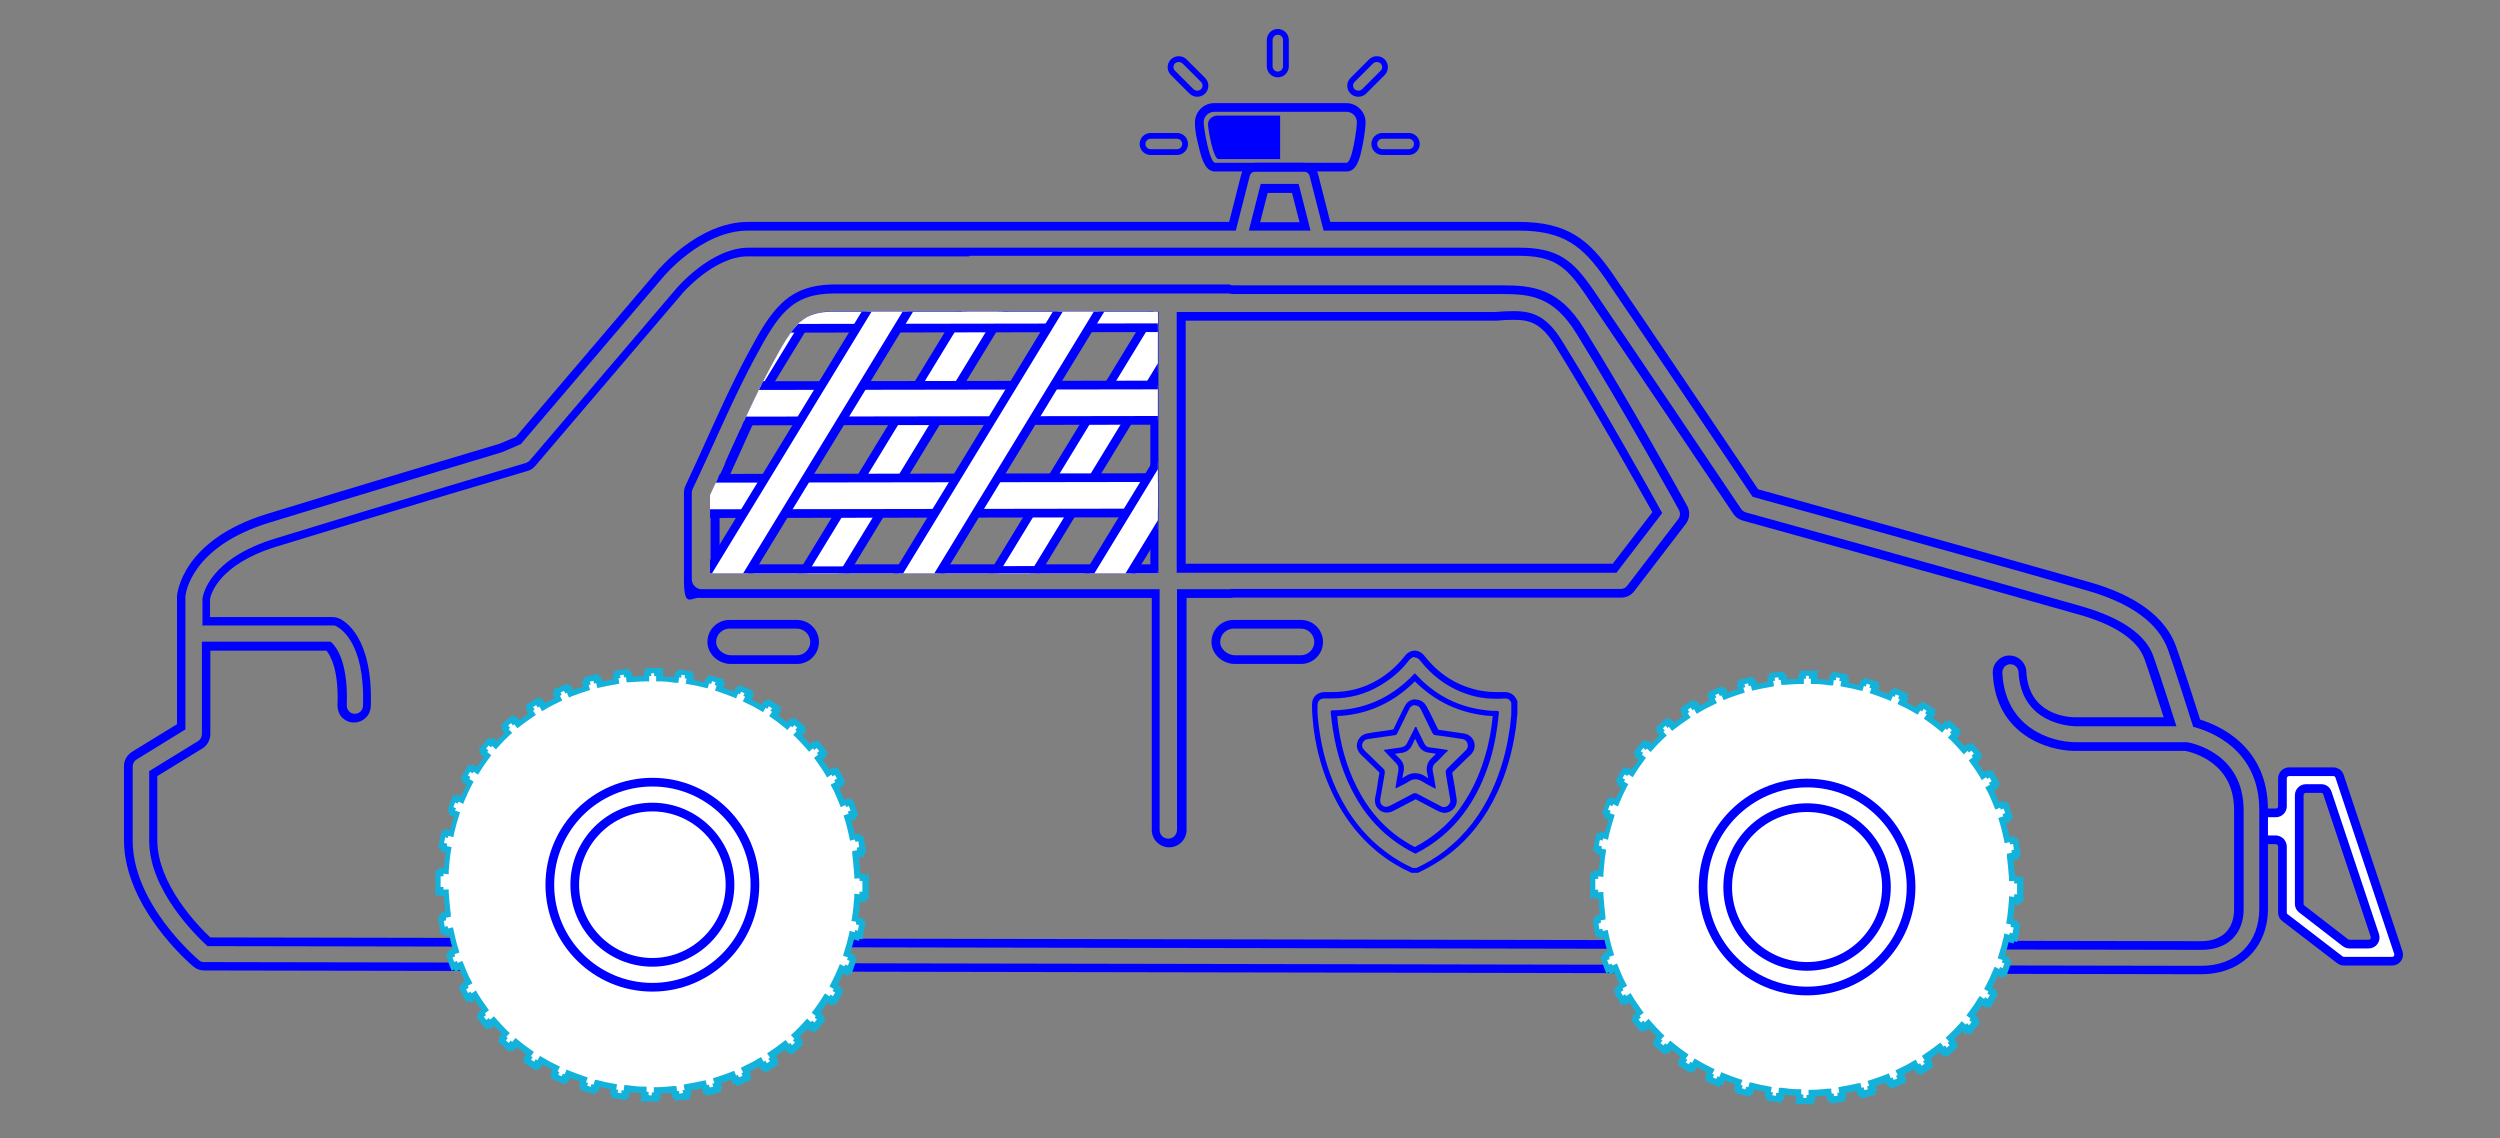 <svg xmlns="http://www.w3.org/2000/svg" xmlns:xlink="http://www.w3.org/1999/xlink" id="uuid-7519c595-330b-4096-87d0-21d58a42bb72" data-name="Capa 1" viewBox="0 0 863 393"><rect x="0" y="0" width="863" height="393" fill="#808080" stroke="none"/><style>    @keyframes slideIn {      from { transform: translateX(-100%); }      to { transform: translateX(0); }    }    @keyframes spin {      from { transform: rotate(0deg); }      to { transform: rotate(360deg); }    }    @keyframes vibrate {      0% { transform: translate(0); }      20% { transform: translate(-1px, 1px); }      40% { transform: translate(-1px, -1px); }      60% { transform: translate(1px, 1px); }      80% { transform: translate(1px, -1px); }      100% { transform: translate(0); }    }    svg#uuid-7519c595-330b-4096-87d0-21d58a42bb72 {      animation: slideIn 2s ease-out forwards;    }    #ruedaPequena {      transform-origin: 225px 305px;      animation: spin 10s linear infinite;      animation-delay: 2s;     }    #ruedaGrande {      transform-origin: 623px 306px;      animation: spin 10s linear infinite;      animation-delay: 2s;     }    #motor {      animation: vibrate 0.45s linear infinite;      animation-delay: 2s;     }#motor1 {  animation: vibrate-horizontal 0.2s linear infinite;  animation-delay: 2s; } @keyframes blink {            0% { opacity: 1; }            50% { opacity: 0; }            100% { opacity: 1; }               animation-delay: 2s        }        .siren-path {            fill: blue;            animation: blink 1s infinite;                 }        .siren-path:nth-child(2) {            animation-delay: 0.5s;        }        .siren-path:nth-child(3) {            animation-delay: 1s;        }        .siren-path:nth-child(4) {            animation-delay: 1.5s;        }        .siren-path:nth-child(5) {            animation-delay: 2s;        }@keyframes vibrate-horizontal {  0% { transform: translateX(0); }  25% { transform: translateX(-2px); }  50% { transform: translateX(2px); }  75% { transform: translateX(-2px); }  100% { transform: translateX(0); }}    @keyframes salidaHumo {      0% {        opacity: 0;        transform: translateY(0);      }      50% {        opacity: 0.8;      }      100% {        opacity: 0;        transform: translateY(-30px);       }    }    #humo1 {      animation: salidaHumo 3s ease-in-out infinite;      animation-delay: 0s;     }    #humo2 {      animation: salidaHumo 3s ease-in-out infinite;      animation-delay: 0.5s;     }    @keyframes swayExhaustTip {      0%, 100% { transform: rotate(0deg); }      50% { transform: rotate(-0.75deg); }     }    #canioEscape {      transform-origin: top;       animation: swayExhaustTip 0.45s ease-in-out infinite;    }    @keyframes moveFenderTip {      0%, 100% { transform: translateY(0); }      50% { transform: translateY(-2.5px); }     }    #guardabarro {      transform-origin: bottom center;       animation: moveFenderTip 0.45s ease-in-out infinite;    }    .stroke {      stroke-dasharray: 2000;       stroke-dashoffset: 2000;      animation: draw 3s linear forwards;    }    @keyframes move {            0% {                transform: translateX(0);                opacity: 1;            }            50% {                transform: translateX(25px);                opacity: 0;            }            100% {                transform: translateX(0);            }        }        #motor3 {            animation: move 0.5s infinite;               animation-delay: 2s        }  </style><defs><clipPath id="uuid-5836dd71-6cf8-457b-a2e8-724ba68e27c2"><path d="m399.8,197.9h-154.7c0-9.4,0-23.9,0-27,7.5-15.8,13.4-30.1,20.8-44,8.5-15.9,11.3-19.3,22.1-19.3h111.7v90.3Z" style="fill: none; stroke-width: 0px;"></path></clipPath></defs><path id="motor3" d="m441.9,39.9v15h-21.3c-1.8,0-3.6-10.3-3.6-12s1.5-3,3.3-3h21.7Z" style="fill: blue; stroke-width: 0px;"></path><path id="motor1" d="m782.4,289.9h3.3c1.2.1,2.2,1.1,2.2,2.4v22.7c0,.7.3,1.4.9,1.8l18.9,14.5c.4.3.9.5,1.4.5h16.7c1.5,0,2.6-1.5,2.1-3l-20.3-60.9c-.3-.9-1.2-1.5-2.1-1.5h-15.3c-1.2,0-2.3,1-2.3,2.3v9.6c0,1.3-1,2.3-2.3,2.3h-2.9m11,31.6v-37.7c0-1.2,1-2.3,2.3-2.3h5.3c1,0,1.8.6,2.1,1.5l16.4,49.2c.5,1.5-.6,3-2.1,3h-6.7c-.5,0-1-.2-1.4-.5l-15-11.6c-.6-.4-.9-1.1-.9-1.8Z" style="fill: #fff; stroke: blue; stroke-miterlimit: 10; stroke-width: 3px;"></path><g><path class="siren-path" d="m441.1,12c1,0,1.8.8,1.8,1.8v9.1c0,1-.8,1.8-1.8,1.8s-1.8-.8-1.8-1.8v-9.1c0-1,.8-1.8,1.8-1.8m0-2c-2.1,0-3.8,1.7-3.8,3.8v9.1c0,2.1,1.7,3.8,3.8,3.8s3.8-1.7,3.8-3.8v-9.1c0-2.1-1.7-3.8-3.8-3.8h0Z" style="fill: blue; stroke-width: 0px;"></path><path class="siren-path" d="m475.3,21.4c.5,0,.9.2,1.3.5.7.7.7,1.8,0,2.5l-6.4,6.4c-.3.3-.8.5-1.3.5s-.9-.2-1.3-.5c-.7-.7-.7-1.8,0-2.5l6.4-6.4c.3-.3.8-.5,1.3-.5m0-2c-1,0-2,.4-2.7,1.1l-6.4,6.4c-1.5,1.5-1.5,3.9,0,5.4.7.7,1.7,1.1,2.7,1.1s2-.4,2.7-1.1l6.4-6.4c.7-.7,1.1-1.7,1.1-2.7,0-1-.4-2-1.1-2.7-.7-.7-1.7-1.1-2.7-1.1h0Z" style="fill: blue; stroke-width: 0px;"></path><path class="siren-path" d="m406.9,21.4c.5,0,.9.2,1.3.5l6.4,6.4c.7.7.7,1.8,0,2.5-.3.3-.8.5-1.3.5s-.9-.2-1.3-.5l-6.4-6.4c-.7-.7-.7-1.8,0-2.5.3-.3.8-.5,1.3-.5m0-2h0c-1,0-2,.4-2.7,1.1-1.5,1.5-1.5,3.9,0,5.4l6.4,6.4c.7.7,1.7,1.1,2.7,1.1s2-.4,2.7-1.1c1.5-1.5,1.5-3.9,0-5.4l-6.4-6.4c-.7-.7-1.7-1.1-2.7-1.1h0Z" style="fill: blue; stroke-width: 0px;"></path><path class="siren-path" d="m486.3,47.9c1,0,1.8.8,1.8,1.8s-.8,1.8-1.8,1.8h-9.1c-1,0-1.8-.8-1.8-1.8s.8-1.8,1.8-1.8h9.1m0-2h-9.1c-2.1,0-3.8,1.7-3.8,3.8s1.7,3.8,3.8,3.8h9.1c2.1,0,3.8-1.7,3.8-3.8s-1.7-3.8-3.8-3.8h0Z" style="fill: blue; stroke-width: 0px;"></path><path class="siren-path" d="m406.3,47.9c1,0,1.8.8,1.8,1.8s-.8,1.8-1.8,1.8h-9.1c-1,0-1.8-.8-1.8-1.8s.8-1.8,1.8-1.8h9.1m0-2h-9.1c-2.1,0-3.8,1.7-3.8,3.8s1.7,3.8,3.8,3.8h9.1c2.1,0,3.8-1.7,3.8-3.8s-1.7-3.8-3.8-3.8h0Z" style="fill: blue; stroke-width: 0px;"></path></g><g><g><path d="m449.1,217c2.5,0,4.6,2.1,4.6,4.6s-2.1,4.6-4.6,4.6h-22.8c-2.5,0-5.1-2.1-5.1-4.6s2.1-4.6,4.6-4.6h23.3m0-3h-23.3c-4.2,0-7.6,3.4-7.6,7.6s3.8,7.6,8.1,7.6h22.8c4.2,0,7.6-3.4,7.6-7.6s-3.4-7.6-7.6-7.6h0Z" style="fill: blue; stroke-width: 0px;"></path><path d="m464.8,38.6c2,0,3.6,1.6,3.6,3.6s-1.6,14-3.6,14h-45.3c-2,0-4-12.1-4-14s1.6-3.6,3.6-3.6h45.7m0-3h-45.7c-3.6,0-6.6,3-6.6,6.6s.6,5.3,1.3,8.4c1.2,5.3,2.6,8.6,5.7,8.6h45.3c3.5,0,4.6-4.3,5.5-8.7.7-3.3,1.1-7,1.1-8.3,0-3.6-3-6.6-6.6-6.6h0Z" style="fill: blue; stroke-width: 0px;"></path><path d="m275.1,217c2.5,0,4.6,2.1,4.6,4.6s-2.1,4.6-4.6,4.6h-22.8c-2.5,0-5.1-2.1-5.1-4.6s2.1-4.6,4.6-4.6h23.3m0-3h-23.3c-4.2,0-7.6,3.4-7.6,7.6s3.8,7.6,8.1,7.6h22.8c4.2,0,7.6-3.4,7.6-7.6s-3.4-7.6-7.6-7.6h0Z" style="fill: blue; stroke-width: 0px;"></path><path d="m424.5,101.4c.3,0,.6,0,.9.1h91.2c.7,0,1.4,0,2,0,9.4,0,17.6.7,25.5,13.5,16.2,26.2,35.3,60.7,35.5,61.1.5,1,.4,2.2-.2,3l-17.7,23.1c-.5.7-1.3,1.1-2.2,1.1h-134.4c-.2,0-.4,0-.6.1h-18.2c0,0,0,.2,0,.2v82.9c0,1.6-1.3,3-3,3s-3-1.3-3-3v-82.9c0,0,0-.2,0-.2h-158.4c-1.7-.2-3.1-1.7-3.1-3.4,0-10.6,0-29.9,0-29.9,0-.5.1-.9.3-1.3,7.7-16.2,13.7-30.7,21.3-44.9,8.2-15.3,12.8-22.6,27.7-22.6h136.3m-18.3,96.4s0,0,.1,0h151.8l15.8-20.6c-3.9-7.1-20.3-36.4-34.5-59.3-5.3-8.6-10.1-10.4-16.8-10.4-1.9,0-4,.1-6.3.3h-110v89.9m-161,.2h154.7v-90.3h-111.7c-10.8,0-13.6,3.4-22.1,19.3-7.4,13.9-13.3,28.2-20.8,44,0,3.1,0,17.6,0,27m179.3-99.6h-136.3c-16.6,0-22,8.7-30.3,24.2-5,9.3-9.2,18.6-13.7,28.5-2.4,5.3-4.9,10.9-7.6,16.6-.4.8-.6,1.7-.6,2.6,0,.2,0,19.4,0,29.9s2.5,5.9,5.7,6.4h.2s.2,0,.2,0h155.4v80.1c0,3.3,2.7,6,6,6s6-2.7,6-6v-80.1h15.5c.2,0,.4,0,.5-.1h134c1.8,0,3.5-.8,4.6-2.3l17.7-23.1c1.4-1.8,1.6-4.3.5-6.3-.8-1.4-19.5-35.3-35.6-61.2-8.5-13.8-17.7-14.9-28-14.9s-1.2,0-1.8,0h-.2s-90.8,0-90.8,0c-.4,0-.9-.1-1.3-.1h0Zm-15.3,12.5h107s.1,0,.1,0h.1c2.1-.2,4.2-.3,6.1-.3,5.8,0,9.6,1.4,14.3,9,13.1,21.1,27.9,47.5,33.5,57.4l-13.7,17.8h-147.4v-83.9h0Zm-160.9,60.8c2.6-5.4,5-10.7,7.3-15.8,4.3-9.6,8.4-18.6,13.2-27.5,8.5-15.9,10.5-17.7,19.5-17.7h108.7v84.3h-148.7c0-8.2,0-18.8,0-23.3h0Z" style="fill: blue; stroke-width: 0px;"></path></g><g><path id="motor" d="m450,59.2c1,0,1.9.7,2.1,1.6l4.8,18.8h67.2c15.8,0,22.3,5.4,30.2,16.8,6.6,9.6,45.5,67.3,50.7,75.1,8.6,2.4,70.9,19.5,115.3,32.3,15.4,4.4,24.8,11.3,28.1,20.5,2.1,5.8,7.1,21.6,8.7,26.6,5.6,1.4,22.8,7.6,22.8,28.7,0,12,0,16.8,0,34.2,0,5.7-1.9,10.6-5.4,14.1-3.6,3.6-8.7,5.5-14.7,5.5l-689.4-1.3c-.7,0-1.3-.2-1.8-.7-.9-.8-22.8-19.4-22.8-41.3,0-17,0-25.5,0-25.5,0-1,.5-1.9,1.3-2.4l16.9-10.4v-45.6c0,0,0-.1,0-.2,0-.7,1.6-17.2,29-25.6,33.3-10.2,66.7-20.2,80.3-24.3l6.5-2.8,48.9-57.4c.5-.6,13.6-16.3,29.5-16.3h69.5c.2,0,.4,0,.6,0h98.3l4.8-18.8c.2-1,1.1-1.6,2.1-1.6h16.5m-18.9,20.4h21.3l-4.1-16.1h-13.1l-4.1,16.1M69.7,215.9h45.2c.4,0,.8,0,1.2.3,1,.5,10,5.2,9.2,27.5,0,1.5-1.3,2.7-2.8,2.7s0,0-.1,0c-1.5,0-2.7-1.3-2.7-2.9.6-15.8-4.1-20.8-5.6-22h-44.4v31.9c0,1-.5,1.9-1.3,2.4l-16.9,10.4c0,3.2,0,11.1,0,24,0,17.2,16.4,33,20.1,36.4l688.3,1.3c4.5,0,8.2-1.3,10.8-3.9,2.5-2.5,3.8-6,3.8-10.1,0-17.3,0-22.2,0-34.2,0-19.5-17.5-23.2-19.6-23.5h-38.1c0,0-.2,0-.3,0-8.5,0-24.4-5-25.3-24,0-1.5,1.1-2.9,2.7-2.9,0,0,0,0,.1,0,1.5,0,2.7,1.2,2.8,2.7.9,17.9,17.9,18.7,19.8,18.7s.1,0,.2,0h34.5c-2-6.4-6.2-19.3-8-24.3-2.6-7.3-11-13.1-24.4-17-47.5-13.6-115.5-32.3-116.2-32.5-.6-.2-1.2-.6-1.6-1.1-.4-.7-44.2-65.7-51.2-75.9-7-10.1-12.1-14.4-25.6-14.4h-189.5c-.1,0-.3,0-.4,0h-75.9c-13.3,0-25.1,14.2-25.2,14.3l-50.4,59.1c-.3.4-.8.7-1.3.9-.4.1-43.6,12.9-86.6,26.1-22.8,7-24.9,19.4-25.1,20.7v9.5M450,56.2h-16.5c-2.4,0-4.4,1.6-5,3.9l-4.2,16.5h-96c-.3,0-.5,0-.8,0h-69.2c-17.2,0-31,16.4-31.8,17.4l-48.4,56.8-5.7,2.4c-13.1,3.9-46.7,13.9-80.2,24.2-29.4,9-31,27.5-31.1,28.3,0,.1,0,.3,0,.4v43.9l-15.5,9.5c-1.7,1.1-2.8,2.9-2.8,4.9,0,0,0,8.7,0,25.6,0,23.2,22.9,42.8,23.9,43.6,1,.9,2.4,1.4,3.7,1.4l689.4,1.3c6.8,0,12.6-2.2,16.8-6.4,4.1-4.1,6.3-9.7,6.3-16.2,0-17.3,0-22.2,0-34.2,0-21.5-16.3-28.9-23.4-31.1-1.9-6-6.4-19.8-8.3-25.2-3.6-10.1-13.8-17.7-30.1-22.3-42.3-12.1-100.4-28.1-114.2-32-8.6-12.8-43.8-65.1-50.1-74.2-8.3-12-15.6-18.1-32.7-18.1h-64.9l-4.2-16.5c-.6-2.3-2.7-3.9-5-3.9h0Zm-12.5,10.4h8.5l2.6,10.1h-13.6l2.6-10.1h0Zm-102.8,21.7h189.3c12.1,0,16.4,3.3,23.1,13.1,7.1,10.3,50.8,75.3,51.2,75.9.8,1.2,1.9,2,3.3,2.4.6.2,68.5,18.9,116.2,32.5,12.4,3.5,20.1,8.8,22.4,15.1,1.5,4.1,4.6,13.8,6.7,20.3h-30.6c-1.7,0-16.1-.4-16.8-15.8-.2-3.1-2.7-5.5-5.8-5.5s-.2,0-.3,0c-1.6,0-3,.8-4,1.9-1,1.1-1.6,2.6-1.5,4.2,1,21.2,19,26.8,28.3,26.8s.2,0,.3,0h37.8c1.2.2,5.3,1.2,9.1,4,5.2,3.8,7.8,9.3,7.8,16.5,0,12,0,16.8,0,34.2,0,3.3-1,6.1-2.9,8-2,2-5,3-8.6,3l-687.1-1.3c-4.5-4.2-18.2-18.5-18.3-33.4,0-10.8,0-18.2,0-22.3l15.5-9.5c1.7-1,2.8-2.9,2.8-4.9v-28.9h40.1c1.4,1.7,4.3,6.7,3.8,18.9,0,1.5.5,3,1.5,4.1,1.1,1.1,2.5,1.8,4,1.8,0,0,.1,0,.2,0,3.1,0,5.7-2.4,5.8-5.6.8-23.8-8.9-29.4-10.9-30.3-.7-.3-1.6-.5-2.4-.5h-42.2v-6.3c.3-1.4,2.8-11.8,22.9-18,43-13.2,86.2-26,86.6-26.1,1.1-.3,2-.9,2.8-1.8l50.4-59.1c.1-.2,11.2-13.2,22.9-13.2h75.9c.2,0,.4,0,.6,0h0Z" style="fill: blue; stroke-width: 0px;"></path><g id="uuid-e77ddb53-ab8a-432e-809c-b52e920c253f" data-name="PdVYJm.tif"><g><path d="m488.4,227c.7,0,1.4.4,1.9,1.1,4.9,6.2,11.2,10.4,18.9,12.3,2.4.6,4.9.8,7.3.8s1.9,0,2.8-.1c0,0,.2,0,.2,0,1.1,0,1.8.5,2.2,1.5v4c-.2,1.7-.3,3.5-.6,5.2-1,7.3-3,14.4-6.1,21.1-3.7,8.1-8.9,15-15.9,20.5-3.1,2.5-6.5,4.5-10.1,6.2h-1.4c-3-1.4-5.8-3-8.5-5-7.8-5.6-13.5-13-17.6-21.7-3.1-6.7-5.1-13.8-6.1-21.1-.4-2.8-.7-5.5-.6-8.3,0-1.5.9-2.4,2.4-2.4s.2,0,.3,0c.8,0,1.6,0,2.4,0,5.9,0,11.4-1.4,16.6-4.5,3.8-2.3,7.2-5.1,9.9-8.7.6-.7,1.2-1.1,1.9-1.1m0,67.9c.2,0,.4,0,.7-.2,6.4-3.3,11.8-7.8,16.1-13.5,4.3-5.6,7.2-11.9,9.3-18.7,1.6-5.3,2.5-10.6,3-16.1.1-.6-.1-.8-.7-.8s0,0,0,0c-.1,0-.3,0-.4,0-1.8,0-3.5-.2-5.3-.5-8.8-1.4-16.2-5.5-22.2-12.1-.2-.2-.3-.3-.4-.3-.1,0-.3.1-.4.3-.9,1-1.9,1.9-2.9,2.8-7.1,6.2-15.3,9.4-24.7,9.6-1,0-1.1,0-1,1.1.2,1.9.4,3.7.7,5.5,1.3,8.2,3.7,16.1,7.9,23.4,4.7,8.3,11.3,14.7,19.8,19.1.2.1.4.2.6.2m0-69.9c-1.3,0-2.6.7-3.5,1.9-2.5,3.2-5.6,6-9.3,8.2-4.7,2.8-10,4.2-15.6,4.2s-1.5,0-2.3,0c-.1,0-.3,0-.4,0-2.6,0-4.4,1.7-4.4,4.3,0,2.5.2,5.3.6,8.6,1.1,8,3.2,15.1,6.3,21.7,4.3,9.3,10.5,16.9,18.2,22.5,2.5,1.8,5.4,3.5,8.8,5.1l.4.2h2.3l.4-.2c4-1.9,7.4-4,10.5-6.4,7-5.4,12.5-12.6,16.5-21.2,3.1-6.6,5.1-13.7,6.3-21.7.2-1.2.3-2.5.4-3.6,0-.5.1-1.1.2-1.6h0v-4.6l-.2-.4c-.8-1.7-2.3-2.7-4.1-2.7s-.2,0-.4,0c-.9,0-1.8,0-2.7,0-2.4,0-4.7-.3-6.8-.8-7.1-1.7-13.1-5.6-17.8-11.6-.9-1.2-2.2-1.9-3.5-1.9h0Zm-26.9,22.6c9.4-.4,17.8-3.8,24.9-10.1.7-.6,1.4-1.3,2-1.9,6.2,6.2,13.6,10.1,22.3,11.5,1.6.3,3.1.4,4.6.5-.5,5-1.4,9.8-2.8,14.3-2.1,7-5.1,12.9-8.9,18.1-4,5.3-9.1,9.6-15.2,12.8-7.9-4.1-14.2-10.2-18.7-18.2-3.8-6.7-6.3-14.1-7.6-22.7-.2-1.4-.4-2.9-.5-4.4h0Z" style="fill: blue; stroke-width: 0px;"></path><path d="m488.4,243.5s0,0,0,0c0,0,0,0,0,0,1.1,0,1.7.6,2.1,1.4,1.3,2.7,2.6,5.3,3.9,8,.3.6.7.9,1.3.9,3,.4,6,.8,9,1.3.9.1,1.6.6,1.9,1.6.3.9,0,1.6-.6,2.3-2.2,2.1-4.3,4.3-6.5,6.4-.5.5-.5,1-.4,1.6.5,3,1,6,1.5,8.9.2.9-.1,1.6-.8,2.2-.4.3-.8.5-1.3.5s-.7-.1-1.1-.3c-2.7-1.4-5.4-2.8-8-4.2-.3-.2-.6-.3-.9-.3-.3,0-.5,0-.8.2-2.6,1.4-5.2,2.7-7.8,4.1-.5.2-.9.4-1.4.4s-.8-.1-1.2-.4c-.8-.6-1-1.4-.8-2.4.5-2.9,1-5.8,1.5-8.7.1-.7,0-1.2-.5-1.7-2.1-2-4.2-4.1-6.4-6.2-.7-.7-1.1-1.4-.8-2.4.3-1,1.1-1.5,2.1-1.6,3-.4,6-.9,9-1.3.5,0,.8-.3,1-.8,1.3-2.7,2.7-5.4,4-8.1.4-.9,1.1-1.5,2.1-1.5m-6.8,28.7c.3,0,.4-.1.6-.2,1.3-.7,2.6-1.2,3.8-2,.9-.6,1.7-.9,2.5-.9s1.7.3,2.6.9c1.4.9,2.9,1.6,4.4,2.4,0-.2,0-.3,0-.4-.3-1.9-.6-3.8-1-5.7-.2-1.1,0-2,.9-2.8,1.2-1,2.2-2.2,3.3-3.3.3-.3.7-.7,1.1-1-.3-.3-.6-.3-.8-.3-1.9-.3-3.7-.6-5.6-.8-.9-.1-1.5-.6-1.9-1.5-.8-1.7-1.7-3.4-2.5-5.1,0-.2-.1-.5-.4-.5,0,0,0,0,0,0-.2,0-.3.3-.4.5-.8,1.7-1.7,3.3-2.5,5-.4.9-1.1,1.4-2.1,1.6-1.2.2-2.3.3-3.5.5-.9.2-1.8.2-2.6.4,1.4,1.5,2.8,3,4.2,4.4.9.9,1.1,1.8.9,2.9-.4,2-.7,3.9-1,5.9,0,0,0,0,.1,0m6.8-30.7h0c-1,0-2.7.3-3.8,2.6l-.9,1.8c-1,2-2,4-2.9,6-1.3.2-2.6.4-4,.6-1.5.2-3.1.4-4.6.7-2.4.3-3.4,1.8-3.8,3-.4,1.1-.4,2.8,1.3,4.5.8.7,1.5,1.5,2.3,2.2,1.3,1.3,2.7,2.6,4,3.9-.3,1.6-.6,3.2-.8,4.9-.2,1.3-.4,2.5-.7,3.8-.3,1.8.3,3.3,1.6,4.3.7.5,1.5.8,2.4.8s1.5-.2,2.3-.6c1-.5,2-1,2.9-1.5,1.6-.8,3.2-1.7,4.8-2.5,2.2,1.2,4.4,2.3,6.6,3.5l1.4.7c.7.3,1.4.5,2,.5s1.8-.3,2.5-.9c1.3-1,1.9-2.5,1.6-4.1-.2-1.3-.4-2.5-.6-3.8-.3-1.7-.6-3.4-.9-5.1,1.6-1.6,3.3-3.2,4.8-4.7l1.6-1.5c1.2-1.2,1.6-2.7,1.2-4.3-.5-1.6-1.8-2.7-3.5-3-2.9-.4-5.9-.9-8.9-1.3-1-2.1-2-4.1-3-6.1l-.9-1.7c-1-2.1-2.7-2.6-3.9-2.6h0Zm-7,18.8c.6,0,1.2-.2,1.8-.3h.5c1.7-.3,2.9-1.2,3.6-2.8.3-.7.7-1.4,1-2.1.4.7.7,1.5,1.1,2.2.7,1.5,1.9,2.3,3.5,2.6.9.1,1.7.2,2.6.4-.5.5-1.1,1.1-1.6,1.6-1.3,1.2-1.8,2.8-1.5,4.7.1.7.3,1.4.4,2.1-.3-.1-.5-.3-.8-.5-1.2-.8-2.4-1.2-3.7-1.2s-2.4.4-3.6,1.2c-.2.2-.5.3-.8.5.1-.7.2-1.4.4-2.1.4-1.9-.1-3.5-1.5-4.8-.5-.5-1-1-1.5-1.5h0Z" style="fill: blue; stroke-width: 0px;"></path></g></g></g></g><g><g><path d="m697.5,308.1c0-.5,0-1,0-1.5,0-.7,0-1.4,0-2.1h0s0-.2,0-.3c-.3,0-.7,0-1,0,0-.3,0-.6,0-.9-.6,0-1.2,0-1.8.1-.1-2.6-.4-5.1-.7-7.5.6-.1,1.2-.2,1.7-.3,0-.3,0-.6-.1-.9.3,0,.6-.1,1-.2-.2-1.4-.4-2.8-.7-4.1-.3,0-.6.2-1,.2,0-.3-.1-.6-.2-.8-.6.1-1.1.3-1.7.4-.5-2.3-1-4.6-1.7-6.7.6-.2,1.1-.4,1.7-.6,0-.3-.2-.5-.2-.8.3-.1.6-.2.9-.4-.4-1.2-.8-2.5-1.3-3.7-.3.1-.6.3-.9.4,0-.2-.2-.5-.3-.7-.5.2-1.1.5-1.6.7-.8-2.1-1.7-4-2.6-5.9.5-.3,1-.6,1.6-.9-.1-.2-.2-.5-.3-.7.3-.2.6-.3.9-.5-.6-1.1-1.1-2.2-1.8-3.2-.3.2-.6.4-.8.5-.1-.2-.3-.4-.4-.7-.5.3-1,.7-1.5,1-1.1-1.8-2.2-3.5-3.4-5.1.5-.4.9-.7,1.4-1.1-.1-.2-.3-.4-.4-.6.3-.2.5-.4.8-.6-.7-.9-1.4-1.9-2.2-2.8-.3.2-.5.4-.8.7-.2-.2-.3-.4-.5-.6-.4.4-.9.8-1.3,1.2-1.3-1.5-2.7-3-4.1-4.4.4-.4.8-.9,1.2-1.3-.2-.2-.3-.3-.5-.5.2-.2.5-.5.7-.7-.8-.8-1.7-1.6-2.6-2.3-.2.3-.4.5-.7.8-.2-.2-.4-.3-.5-.5-.4.5-.8.9-1.2,1.4-1.5-1.3-3.1-2.5-4.7-3.6.3-.5.7-1,1-1.5-.2-.1-.4-.3-.6-.4.2-.3.4-.6.6-.8-.9-.6-1.9-1.3-2.9-1.8-.2.3-.4.6-.5.9-.2-.1-.4-.2-.6-.4-.3.5-.6,1-.9,1.6-1.7-1-3.4-1.9-5.1-2.8.3-.5.5-1.1.8-1.6-.2-.1-.4-.2-.6-.3.1-.3.3-.6.4-.9-1-.5-2.1-1-3.1-1.4-.1.3-.3.6-.4.9-.2,0-.4-.2-.7-.3-.2.6-.5,1.1-.7,1.7-1.8-.7-3.6-1.4-5.5-2,.2-.6.4-1.1.6-1.7-.2,0-.4-.1-.7-.2.1-.3.2-.6.3-1-1.1-.3-2.2-.6-3.3-.9,0,.3-.2.6-.3,1-.2,0-.5-.1-.7-.2-.2.6-.3,1.2-.5,1.7-1.9-.5-3.8-.9-5.7-1.2.1-.6.2-1.2.3-1.8-.2,0-.5,0-.7-.1,0-.3.1-.7.2-1-1.1-.2-2.2-.3-3.4-.5,0,.3,0,.7-.1,1-.2,0-.5,0-.7,0,0,.6-.1,1.2-.2,1.8-1.9-.2-3.9-.4-5.8-.4,0-.6,0-1.2,0-1.8-.2,0-.5,0-.7,0,0-.3,0-.7,0-1,0,0-.2,0-.2,0h0c-.1,0-.3,0-.4,0-.5,0-1.1,0-1.6,0h0c-.3,0-.6,0-.9,0,0,.3,0,.7,0,1-.2,0-.5,0-.7,0,0,.6,0,1.2,0,1.8-1.9,0-3.9.2-5.8.3,0-.6-.1-1.2-.2-1.8-.2,0-.5,0-.7,0,0-.3,0-.7-.1-1-1.1.1-2.2.3-3.4.4,0,.3.1.7.2,1-.2,0-.5,0-.7.1,0,.6.2,1.2.3,1.8-1.9.3-3.8.7-5.7,1.1-.1-.6-.3-1.2-.4-1.8-.2,0-.5.1-.7.2,0-.3-.2-.7-.3-1-1.1.3-2.2.6-3.3.9,0,.3.2.6.3,1-.2,0-.4.1-.7.2.2.6.4,1.2.6,1.7-1.9.6-3.7,1.2-5.5,1.9-.2-.6-.5-1.1-.7-1.7-.2,0-.4.2-.7.3-.1-.3-.3-.6-.4-.9-1,.4-2.1.9-3.1,1.3.1.3.3.6.4.9-.2,0-.4.2-.6.3.3.5.5,1.1.8,1.6-1.8.8-3.5,1.7-5.2,2.7-.3-.5-.6-1-.9-1.6-.2.1-.4.2-.6.4-.2-.3-.3-.6-.5-.9-1,.6-1.9,1.2-2.9,1.8.2.3.4.6.6.8-.2.1-.4.3-.6.4.3.5.7,1,1,1.5-1.6,1.1-3.2,2.2-4.7,3.5-.4-.5-.8-.9-1.1-1.4-.2.1-.4.3-.5.4-.2-.3-.4-.5-.6-.8-.9.7-1.7,1.5-2.6,2.3.2.3.5.5.7.8-.2.2-.4.3-.5.5.4.4.8.9,1.2,1.3-1.4,1.4-2.8,2.8-4.2,4.3-.4-.4-.9-.8-1.3-1.2-.2.2-.3.4-.5.5-.2-.2-.5-.5-.7-.7-.8.9-1.5,1.8-2.2,2.7.3.2.5.4.8.6-.2.2-.3.4-.4.6.5.4.9.8,1.4,1.1-1.2,1.6-2.4,3.3-3.5,5.1-.5-.3-1-.7-1.5-1-.1.2-.3.4-.4.6-.3-.2-.6-.4-.8-.6-.6,1-1.2,2.1-1.8,3.2.3.2.6.3.9.5-.1.2-.2.5-.4.7.5.3,1,.6,1.6.9-1,1.9-1.9,3.8-2.7,5.8-.5-.3-1.1-.5-1.6-.8,0,.2-.2.5-.3.7-.3-.1-.6-.3-.9-.4-.5,1.2-.9,2.4-1.3,3.6.3.1.6.2.9.4,0,.3-.2.5-.3.8.6.2,1.1.4,1.7.6-.7,2.1-1.3,4.3-1.8,6.6-.6-.2-1.1-.3-1.7-.5,0,.3-.1.6-.2.8-.3,0-.6-.2-1-.3-.3,1.3-.5,2.7-.8,4.1.3,0,.6.1,1,.2,0,.3,0,.6-.1.9.6.1,1.2.2,1.7.3-.4,2.4-.6,4.9-.8,7.4-.6,0-1.2-.1-1.8-.2,0,.3,0,.6,0,.9-.3,0-.7,0-1,0,0,.7,0,1.3,0,2h0c0,.4,0,.9,0,1.5,0,.7,0,1.4,0,2.1h0s0,.2,0,.3c.3,0,.7,0,1,0,0,.3,0,.6,0,.9.6,0,1.2,0,1.8-.1.1,2.6.4,5.1.7,7.5-.6.1-1.2.2-1.7.3,0,.3,0,.6.1.9-.3,0-.6.1-1,.2.2,1.4.4,2.8.7,4.1.3,0,.6-.2,1-.2,0,.3.1.6.2.8.6-.1,1.1-.3,1.7-.4.5,2.3,1,4.5,1.7,6.7-.6.2-1.1.4-1.7.6,0,.3.2.5.2.8-.3.1-.6.2-.9.4.4,1.2.8,2.5,1.3,3.7l.9-.4c0,.2.2.5.3.7.5-.2,1.1-.5,1.6-.7.8,2.1,1.7,4,2.6,5.9-.5.3-1,.6-1.6.9.1.2.2.5.3.7-.3.2-.6.3-.9.5.6,1.1,1.1,2.2,1.8,3.2.3-.2.6-.4.8-.5.1.2.3.4.4.7.5-.3,1-.7,1.5-1,1.1,1.8,2.2,3.5,3.4,5.1-.5.4-.9.7-1.4,1.1.1.2.3.4.4.6-.3.2-.5.4-.8.6.7.9,1.4,1.9,2.2,2.8.3-.2.5-.4.8-.7.2.2.3.4.5.6.4-.4.9-.8,1.3-1.2,1.3,1.5,2.7,3,4.1,4.4-.4.4-.8.9-1.2,1.3.2.2.3.3.5.5-.2.2-.5.5-.7.7.8.8,1.7,1.6,2.6,2.3.2-.3.4-.5.7-.8.2.2.4.3.5.5.4-.5.8-.9,1.2-1.4,1.5,1.3,3.1,2.5,4.7,3.6-.3.5-.7,1-1,1.5.2.1.4.3.6.4-.2.3-.4.6-.6.8.9.6,1.9,1.3,2.9,1.8.2-.3.4-.6.5-.9.2.1.4.2.6.4.3-.5.6-1,.9-1.6,1.7,1,3.4,1.9,5.1,2.8-.3.5-.5,1.1-.8,1.6.2.1.4.2.6.3-.1.3-.3.6-.4.9,1,.5,2.1,1,3.1,1.4.1-.3.3-.6.4-.9.2,0,.4.2.7.3.2-.6.5-1.1.7-1.7,1.8.7,3.6,1.4,5.5,2-.2.6-.4,1.1-.6,1.7.2,0,.4.1.7.2-.1.3-.2.6-.3,1,1.1.3,2.2.6,3.3.9,0-.3.2-.6.3-1,.2,0,.5.1.7.2.2-.6.3-1.2.5-1.7,1.9.5,3.8.9,5.7,1.2-.1.6-.2,1.2-.3,1.8.2,0,.5,0,.7.1,0,.3-.1.7-.2,1,1.1.2,2.2.3,3.4.5,0-.3,0-.7.1-1,.2,0,.5,0,.7,0,0-.6.1-1.2.2-1.8,1.9.2,3.9.4,5.8.4,0,.6,0,1.2,0,1.8.2,0,.5,0,.7,0,0,.3,0,.7,0,1,0,0,.2,0,.2,0h0c.1,0,.3,0,.4,0,.5,0,1.1,0,1.6,0h0c.3,0,.6,0,.9,0,0-.3,0-.7,0-1,.2,0,.5,0,.7,0,0-.6,0-1.2,0-1.8,1.9,0,3.9-.2,5.8-.3,0,.6.1,1.2.2,1.8.2,0,.5,0,.7,0,0,.3,0,.7.1,1,1.1-.1,2.2-.3,3.4-.4,0-.3-.1-.7-.2-1,.2,0,.5,0,.7-.1,0-.6-.2-1.2-.3-1.8,1.9-.3,3.8-.7,5.7-1.1.1.6.3,1.2.4,1.8.2,0,.5-.1.7-.2,0,.3.2.7.3,1,1.1-.3,2.2-.6,3.3-.9,0-.3-.2-.6-.3-1,.2,0,.4-.1.7-.2-.2-.6-.4-1.2-.6-1.7,1.9-.6,3.7-1.2,5.5-1.9.2.6.5,1.1.7,1.7.2,0,.4-.2.7-.3.1.3.3.6.4.9,1-.4,2.1-.9,3.1-1.3-.1-.3-.3-.6-.4-.9.2,0,.4-.2.6-.3-.3-.5-.5-1.1-.8-1.6,1.8-.8,3.5-1.7,5.2-2.7.3.5.6,1,.9,1.6.2-.1.4-.2.6-.4.2.3.3.6.5.9,1-.6,1.9-1.2,2.9-1.8-.2-.3-.4-.6-.6-.8.2-.1.4-.3.6-.4-.3-.5-.7-1-1-1.5,1.6-1.1,3.2-2.2,4.7-3.5.4.5.8.9,1.1,1.4.2-.1.4-.3.5-.4.2.3.4.5.6.8.9-.7,1.7-1.5,2.6-2.3-.2-.3-.5-.5-.7-.8.2-.2.4-.3.5-.5-.4-.4-.8-.9-1.2-1.3,1.4-1.4,2.8-2.8,4.2-4.3.4.4.9.8,1.3,1.2.2-.2.3-.4.5-.5.2.2.5.5.7.7.8-.9,1.5-1.8,2.2-2.7-.3-.2-.5-.4-.8-.6.2-.2.3-.4.4-.6-.5-.4-.9-.8-1.4-1.1,1.2-1.6,2.4-3.3,3.5-5.1.5.3,1,.7,1.5,1,.1-.2.3-.4.4-.6.3.2.6.4.8.6.6-1,1.2-2.1,1.8-3.2-.3-.2-.6-.3-.9-.5.1-.2.2-.5.4-.7-.5-.3-1-.6-1.6-.9,1-1.9,1.9-3.8,2.7-5.8.5.3,1.1.5,1.6.8,0-.2.2-.5.3-.7.3.1.6.3.9.4.5-1.2.9-2.4,1.3-3.6-.3-.1-.6-.2-.9-.4,0-.3.2-.5.3-.8-.6-.2-1.1-.4-1.7-.6.7-2.1,1.3-4.3,1.8-6.6.6.2,1.1.3,1.7.5,0-.3.1-.6.2-.8.3,0,.6.2,1,.3.3-1.3.5-2.7.8-4.1-.3,0-.6-.1-1-.2,0-.3,0-.6.1-.9-.6-.1-1.2-.2-1.7-.3.4-2.4.6-4.9.8-7.4.6,0,1.2.1,1.8.2,0-.3,0-.6,0-.9.3,0,.7,0,1,0,0-.7,0-1.3,0-2h0Z" style="fill: #fff; stroke-width: 0px;"></path><path id="ruedaGrande" d="m623.8,381.1c-.5,0-1.1,0-1.6,0h-2.8c0,0,1-1.1,1-1.1h-.5s0-1.8,0-1.8c-1.3,0-2.6-.2-3.9-.3l-.2,1.8h-.7c0,0-.1.9-.1.9h-1c-1.1-.3-2.3-.4-3.4-.6l-1-.2.2-1h-.7c0-.1.3-1.9.3-1.9-1.3-.2-2.5-.5-3.8-.8l-.5,1.8-.7-.2-.3,1-1-.3c-1.1-.3-2.2-.6-3.3-.9l-1-.3.3-1-.7-.2.6-1.7c-1.2-.4-2.4-.9-3.6-1.3l-.7,1.7-.7-.3h0s-.4.9-.4.9l-.9-.4c-1-.4-2.1-.9-3.1-1.4l-1-.5.5-.9-.6-.3.8-1.6c-1.1-.6-2.3-1.2-3.4-1.8l-1,1.6-.6-.4-.5.9-.9-.5c-1-.6-2-1.2-2.9-1.9l-.9-.6.6-.8-.6-.4,1.1-1.5c-1.1-.8-2.1-1.6-3.1-2.4l-1.2,1.4-.6-.5-.7.8-.8-.7c-.9-.8-1.8-1.5-2.6-2.3l-.8-.7.7-.7-.5-.5,1.3-1.3c-.9-.9-1.9-1.9-2.7-2.9l-1.4,1.2-.5-.6-.8.7-.7-.8c-.8-.9-1.5-1.9-2.2-2.8l-.6-.8.8-.6-.4-.6,1.4-1.1c-.8-1.1-1.6-2.3-2.3-3.5l-1.5,1-.4-.7-.9.6-.5-.9c-.6-1.1-1.2-2.2-1.8-3.3l-.5-.9.9-.5-.3-.7,1.6-.9c-.6-1.3-1.2-2.7-1.8-4.1l-1.6.7-.3-.8-.9.4-.4-1c-.5-1.2-.9-2.5-1.3-3.7l-.3-1,.9-.4-.2-.8,1.7-.6c-.5-1.6-.9-3.2-1.2-4.8l-1.7.4-.2-.9-1,.2-.2-1.1c-.3-1.4-.5-2.8-.7-4.2v-1c-.1,0,.8-.2.8-.2v-.9c-.1,0,1.6-.3,1.6-.3-.2-1.8-.4-3.7-.5-5.5h-1.8c0,.1,0-.8,0-.8l-1.1,1.1v-2.5c0-.7,0-1.4,0-2.2v-.5c0-.3,0-.6,0-1v-2.6l.2.2v-.7s1,0,1,0v-.9c0,0,1.8.2,1.8.2.1-1.8.3-3.6.6-5.4l-1.7-.3v-.9c.1,0,.1,0,.1,0l-1-.2.2-1c.2-1.4.5-2.8.8-4.1l.2-1.1,1,.3.2-.8,1.7.5c.4-1.6.8-3.2,1.3-4.7l-1.7-.6.3-.8-.9-.4.3-1c.4-1.2.9-2.5,1.3-3.7l.4-1,.9.4.3-.7,1.6.8c.6-1.4,1.2-2.7,1.9-4l-1.6-.9.4-.7h0s-.9-.5-.9-.5l.5-.9c.6-1.1,1.2-2.2,1.8-3.2l.6-.9.8.6.4-.6,1.5,1c.8-1.2,1.5-2.3,2.4-3.4l-1.4-1.2.4-.6-.8-.7.6-.8c.7-.9,1.5-1.9,2.3-2.8l.7-.8.8.7.5-.6,1.3,1.2c.9-1,1.8-1.9,2.8-2.8l-1.2-1.3.5-.5-.7-.8.8-.7c.9-.8,1.7-1.6,2.6-2.3l.8-.6.6.8.6-.4,1.1,1.4c1-.8,2.1-1.6,3.1-2.3l-1-1.5.6-.4-.6-.9.9-.6c1-.6,1.9-1.2,2.9-1.8l.9-.5.5.9.6-.4.9,1.6c1.1-.6,2.3-1.2,3.4-1.8l-.8-1.6.6-.3-.4-.9,1-.4c1-.5,2.1-.9,3.2-1.4l.9-.4.4.9.7-.3.7,1.7c1.2-.5,2.4-.9,3.6-1.3l-.6-1.7.7-.2-.3-1,1-.3c1.1-.3,2.2-.6,3.3-.9l1-.2.3,1,.7-.2.4,1.8c1.3-.3,2.5-.5,3.8-.7l-.3-1.8h.7c0-.1-.2-1.1-.2-1.1l1-.2c1.1-.2,2.3-.3,3.4-.4h1c0-.1.1.9.1.9h.7c0,0,.2,1.7.2,1.7,1.3-.1,2.6-.2,3.9-.2v-1.8s.7,0,.7,0v-.5s-.5-.5-.5-.5h2.5c.5,0,1,0,1.5,0h3c0,0-1,1.1-1,1.1h.5s0,1.8,0,1.8c1.3,0,2.6.2,3.9.3l.2-1.8h.7c0,0,.1-.9.1-.9h1c1.1.3,2.3.4,3.4.6l1,.2-.2,1h.7c0,.1-.3,1.9-.3,1.9,1.3.2,2.5.5,3.8.8l.5-1.8.7.2.3-1,1,.3c1.1.3,2.2.6,3.3.9l1,.3-.3,1,.7.2-.6,1.7c1.2.4,2.4.9,3.6,1.3l.7-1.7.7.3h0s.4-.9.4-.9l.9.4c1,.4,2.1.9,3.1,1.4l1,.5-.5.9.6.3-.8,1.6c1.1.6,2.3,1.2,3.4,1.8l1-1.6.6.4.5-.9.9.5c1,.6,2,1.2,2.9,1.9l.9.6-.6.8.6.4-1.1,1.5c1.1.8,2.1,1.6,3.1,2.4l1.2-1.4.6.5.7-.8.8.7c.9.8,1.8,1.5,2.6,2.3l.8.7-.7.8.5.5-1.3,1.3c.9.9,1.9,1.9,2.7,2.9l1.4-1.2.5.6.8-.7.7.8c.8.9,1.5,1.9,2.2,2.8l.6.8-.8.6.4.6-1.4,1.1c.8,1.1,1.6,2.3,2.3,3.5l1.5-1,.4.7.9-.6.5.9c.6,1.1,1.2,2.2,1.8,3.3l.5.9-.9.5.3.7-1.6.9c.6,1.3,1.2,2.7,1.8,4.1l1.6-.7.3.8.9-.4.4,1c.5,1.2.9,2.5,1.3,3.7l.3,1-.9.4.2.8-1.7.6c.4,1.6.9,3.2,1.2,4.8l1.7-.4.2.9,1-.2.2,1.1c.3,1.4.5,2.8.7,4.2v1c.1,0-.8.2-.8.2v.9c.1,0-1.6.3-1.6.3.2,1.8.4,3.7.5,5.5h1.8c0-.1,0,.8,0,.8l1.1-1.1v2.5c0,.7,0,1.4,0,2.2v.5c0,.3,0,.6,0,1v2.6l-.2-.2v.7s-1,0-1,0v.9c0,0-1.8-.2-1.8-.2-.1,1.8-.3,3.6-.6,5.4l1.7.3v.9c-.1,0-.1,0-.1,0l1,.2-.2,1c-.2,1.4-.5,2.8-.8,4.1l-.2,1.1-1-.3-.2.8-1.7-.5c-.4,1.6-.8,3.2-1.3,4.7l1.7.6-.3.8.9.4-.3,1c-.4,1.2-.9,2.5-1.3,3.7l-.4,1-.9-.4-.3.7-1.6-.8c-.6,1.4-1.2,2.7-1.9,4l1.6.9-.4.7.9.5-.5.9c-.6,1.1-1.2,2.2-1.8,3.2l-.6.9-.8-.6-.4.6-1.5-1c-.8,1.2-1.5,2.3-2.4,3.4l1.4,1.2-.4.6.8.7-.6.8c-.7.9-1.5,1.9-2.3,2.8l-.7.8-.8-.7-.5.6-1.3-1.2c-.9,1-1.8,1.9-2.8,2.8l1.2,1.3-.5.5.7.8-.8.7c-.9.8-1.7,1.6-2.6,2.3l-.8.6-.6-.8-.6.4-1.1-1.4c-1,.8-2.1,1.6-3.1,2.3l1,1.5-.6.4.6.9-.9.6c-1,.6-1.9,1.2-2.9,1.8l-.9.5-.5-.9-.6.4-.9-1.6c-1.1.6-2.3,1.2-3.4,1.8l.8,1.6-.6.3.4.9-1,.4c-1,.5-2.1.9-3.2,1.4l-.9.4-.4-.9-.7.3-.7-1.7c-1.2.5-2.4.9-3.6,1.3l.6,1.7-.7.2.3,1-1,.3c-1.1.3-2.2.6-3.3.9l-1,.2-.3-1-.7.2-.4-1.8c-1.3.3-2.5.5-3.8.7l.3,1.8h-.7c0,.1.2,1.1.2,1.1l-1,.2c-1.1.2-2.3.3-3.4.4h-1c0,.1-.1-.9-.1-.9h-.7c0,0-.2-1.7-.2-1.7-1.3.1-2.6.2-3.9.2v1.8s-.7,0-.7,0v.5s.5.5.5.5h-2.5Zm-1.2-2.1c.1,0,.2,0,.3,0h.7s0-1,0-1h.7s0-1.8,0-1.8h1c1.9,0,3.8-.2,5.8-.4h1c0,0,.2,1.7.2,1.7h.7c0,0,.1.9.1.9.4,0,.9-.1,1.3-.2l-.2-1h.7c0-.1-.3-1.9-.3-1.9l1-.2c1.9-.3,3.8-.7,5.6-1.1l1-.2.4,1.7.7-.2.3,1c.4-.1.8-.2,1.2-.3l-.3-1,.7-.2-.5-1.7,1-.3c1.8-.6,3.7-1.2,5.4-1.9l.9-.4.7,1.7.6-.3.4.9c.4-.2.8-.3,1.2-.5l-.4-.9.6-.3-.8-1.6,1-.5c1.7-.8,3.5-1.7,5.1-2.7l.9-.5.9,1.6.6-.4.5.9c.4-.2.7-.4,1.1-.7l-.6-.8.6-.4-1-1.5.9-.6c1.6-1.1,3.2-2.2,4.7-3.4l.8-.6,1.1,1.4.5-.4.6.8c.3-.3.7-.6,1-.9l-.7-.8.5-.5-1.2-1.3.8-.7c1.4-1.3,2.8-2.7,4.1-4.2l.7-.8,1.3,1.2.5-.5.7.7c.3-.4.6-.7.9-1.1l-.8-.6.4-.6-1.4-1.1.6-.8c1.2-1.6,2.4-3.3,3.4-5l.6-.9,1.5,1,.4-.6.8.6c.3-.4.5-.9.8-1.3l-.9-.5.4-.7-1.5-.9.5-.9c1-1.9,1.9-3.8,2.7-5.8l.4-1,1.6.8.3-.7.9.4c.2-.5.4-1.1.6-1.6h0s-.9-.4-.9-.4l.3-.8-1.7-.6.3-1c.7-2.1,1.3-4.3,1.8-6.5l.2-1.1,1.7.5.2-.8.9.3c.1-.6.3-1.3.4-2l-1-.2v-.9c.1,0-1.6-.3-1.6-.3l.2-1c.4-2.4.6-4.8.8-7.3v-1.1c0,0,1.8.2,1.8.2v-.9c0,0,1,0,1,0,0-.3,0-.6,0-.8v-1.3s0-.2,0-.2c0-.2,0-.3,0-.5v-.9s-1,0-1,0v-.9s-1.8.1-1.8.1v-1.1c-.2-2.5-.4-5-.7-7.4v-1c-.1,0,1.6-.3,1.6-.3v-.9c-.1,0,.8-.2.8-.2-.1-.7-.2-1.3-.3-2l-1,.2-.2-.8-1.7.4-.2-1.1c-.5-2.3-1-4.5-1.7-6.6l-.3-1,1.7-.6-.2-.8.9-.3c-.2-.6-.4-1.1-.6-1.6l-.9.4-.3-.7-1.6.7-.4-1c-.8-2-1.6-4-2.6-5.8l-.5-.9,1.6-.9-.3-.7.9-.5c-.2-.5-.5-.9-.7-1.3l-.8.5-.4-.6-1.5,1-.5-.9c-1-1.7-2.2-3.4-3.4-5.1l-.6-.8,1.4-1.1-.4-.6.8-.6c-.3-.4-.6-.7-.9-1.1l-.8.7-.5-.6-1.3,1.2-.7-.8c-1.3-1.5-2.6-2.9-4-4.3l-.8-.7,1.2-1.3-.5-.5.7-.7c-.3-.3-.7-.6-1-.9l-.7.8-.5-.5-1.2,1.4-.8-.7c-1.5-1.2-3-2.4-4.6-3.5l-.9-.6,1-1.5-.6-.4.6-.8c-.4-.2-.7-.5-1.1-.7l-.5.9-.6-.4-.9,1.5-.9-.5c-1.6-1-3.3-1.9-5.1-2.7l-1-.5.8-1.6-.6-.3.4-.9c-.4-.2-.8-.4-1.2-.5l-.4.9-.6-.3-.7,1.7-.9-.4c-1.8-.7-3.6-1.4-5.4-2l-1-.3.6-1.7-.7-.2.3-1c-.4-.1-.8-.2-1.2-.4l-.3,1-.7-.2-.5,1.7-1-.2c-1.8-.5-3.7-.9-5.6-1.2l-1-.2.3-1.8h-.7c0-.1.2-1.1.2-1.1-.4,0-.8-.1-1.3-.2v1c-.1,0-.8,0-.8,0l-.2,1.8h-1c-1.9-.3-3.8-.5-5.7-.5h-1s0-1.8,0-1.8h-.7s0-1,0-1h-.3s-.7,0-.7,0v1s-.7,0-.7,0v1.8s-1,0-1,0c-1.9,0-3.8.2-5.8.3h-1c0,0-.2-1.7-.2-1.7h-.7c0,0-.1-.9-.1-.9-.4,0-.9.1-1.3.2l.2,1h-.7c0,.1.3,1.9.3,1.9l-1,.2c-1.9.3-3.8.7-5.6,1.1l-1,.2-.4-1.7-.7.2-.3-1c-.4.1-.8.2-1.2.3l.3,1-.7.2.5,1.7-1,.3c-1.8.6-3.7,1.2-5.4,1.9l-.9.4-.7-1.7-.6.3-.4-.9c-.4.2-.8.3-1.2.5l.4.9-.6.3.8,1.6-1,.5c-1.7.8-3.5,1.7-5.1,2.7l-.9.5-.9-1.6-.6.4-.5-.9c-.4.2-.7.4-1.1.7l.6.8-.6.4,1,1.5-.9.6c-1.6,1.1-3.2,2.2-4.7,3.4l-.8.6-1.1-1.4-.5.4-.6-.8c-.3.3-.7.6-1,.9l.7.7-.5.5,1.2,1.3-.8.7c-1.4,1.3-2.8,2.7-4.1,4.2l-.7.8-1.3-1.2-.5.5-.7-.7c-.3.4-.6.7-.9,1.1l.8.6-.4.6,1.4,1.1-.6.8c-1.2,1.6-2.4,3.3-3.4,5l-.6.9-1.5-1-.4.6-.8-.6c-.3.4-.5.9-.8,1.3l.9.5-.4.7,1.5.9-.5.9c-1,1.9-1.9,3.8-2.7,5.8l-.4,1-1.6-.8-.3.7-.9-.4c-.2.5-.4,1.1-.6,1.6h0l.9.4-.3.8,1.7.6-.3,1c-.7,2.1-1.3,4.3-1.8,6.5l-.2,1.1-1.7-.5-.2.8-.9-.3c-.1.6-.3,1.3-.4,2l1,.2v.9c-.1,0,1.6.3,1.6.3l-.2,1c-.4,2.4-.6,4.8-.8,7.3v1.1c0,0-1.8-.2-1.8-.2v.9c0,0-1,0-1,0,0,.3,0,.6,0,.8v1.3s0,.2,0,.2c0,.2,0,.3,0,.5v.9s1,0,1,0v.9s1.8-.1,1.8-.1v1.1c.2,2.5.4,5,.7,7.4v1c.1,0-1.6.3-1.6.3v.9c.1,0-.8.2-.8.2.1.7.2,1.3.3,2l1-.2.2.8,1.7-.4.2,1.1c.5,2.2,1,4.5,1.7,6.6l.3,1-1.7.6.2.8-.9.3c.2.6.4,1.1.6,1.6l.9-.4.3.7,1.6-.7.4,1c.8,2,1.6,4,2.6,5.8l.5.9-1.6.9.3.7-.9.5c.2.4.5.9.7,1.3l.8-.5.4.6,1.5-1,.5.9c1,1.7,2.2,3.4,3.4,5.1l.6.8-1.4,1.1.4.6-.8.6c.3.4.6.7.9,1.1l.8-.7.5.6,1.3-1.2.7.8c1.3,1.5,2.6,2.9,4,4.3l.8.7-1.2,1.3.5.5-.7.7c.3.3.7.6,1,.9l.7-.8.5.5,1.2-1.4.8.7c1.5,1.2,3,2.4,4.6,3.5l.9.6-1,1.5.6.4-.6.8c.4.2.7.5,1.1.7l.5-.9.6.4.9-1.5.9.5c1.6,1,3.3,1.9,5,2.7l1,.5-.8,1.6.6.3-.4.9c.4.2.8.4,1.2.5l.4-.9.6.3.7-1.7.9.4c1.8.7,3.6,1.4,5.4,2l1,.3-.6,1.7.7.2-.3,1c.4.1.8.2,1.2.4l.3-1,.7.2.5-1.7,1,.2c1.8.5,3.7.9,5.6,1.2l1,.2-.3,1.8h.7c0,.1-.2,1.1-.2,1.1.4,0,.9.1,1.3.2v-1c.1,0,.8,0,.8,0l.2-1.8h1c1.9.3,3.8.5,5.7.5h1s0,1.8,0,1.8h.7s0,1,0,1Z" style="fill: #13b2db; stroke-width: 0px;"></path></g><path d="m623.8,271.8c19,0,34.4,15.5,34.4,34.4s-15.5,34.4-34.4,34.4-34.4-15.5-34.4-34.4,15.5-34.4,34.4-34.4m0,63.3c15.9,0,28.9-12.9,28.9-28.9s-12.9-28.9-28.9-28.9-28.9,12.9-28.9,28.9,12.9,28.9,28.9,28.9m0-66.3c-20.6,0-37.4,16.8-37.4,37.4s16.8,37.4,37.4,37.4,37.4-16.8,37.4-37.4-16.8-37.4-37.4-37.4h0Zm0,63.3c-14.3,0-25.9-11.6-25.9-25.9s11.6-25.9,25.9-25.9,25.9,11.6,25.9,25.9-11.6,25.9-25.9,25.9h0Z" style="fill: blue; stroke-width: 0px;"></path></g><g><g><path d="m299,307.2c0-.5,0-1,0-1.5,0-.7,0-1.4,0-2.1h0s0-.2,0-.3c-.3,0-.7,0-1,0,0-.3,0-.6,0-.9-.6,0-1.2,0-1.8.1-.1-2.6-.4-5.1-.7-7.5.6-.1,1.2-.2,1.7-.3,0-.3,0-.6-.1-.9.3,0,.6-.1,1-.2-.2-1.4-.4-2.8-.7-4.1-.3,0-.6.2-1,.2,0-.3-.1-.6-.2-.8-.6.1-1.1.3-1.7.4-.5-2.3-1-4.6-1.7-6.7.6-.2,1.1-.4,1.7-.6,0-.3-.2-.5-.2-.8.3-.1.6-.2.9-.4-.4-1.2-.8-2.5-1.3-3.7-.3.1-.6.3-.9.4,0-.2-.2-.5-.3-.7-.5.2-1.1.5-1.6.7-.8-2.1-1.7-4-2.6-5.9.5-.3,1-.6,1.6-.9-.1-.2-.2-.5-.3-.7.3-.2.6-.3.9-.5-.6-1.1-1.1-2.2-1.8-3.2-.3.2-.6.4-.8.5-.1-.2-.3-.4-.4-.7-.5.3-1,.7-1.5,1-1.1-1.8-2.2-3.5-3.4-5.1.5-.4.9-.7,1.4-1.1-.1-.2-.3-.4-.4-.6.3-.2.5-.4.8-.6-.7-.9-1.4-1.9-2.2-2.8-.3.2-.5.4-.8.7-.2-.2-.3-.4-.5-.6-.4.4-.9.8-1.3,1.2-1.3-1.5-2.7-3-4.1-4.4.4-.4.8-.9,1.2-1.3-.2-.2-.3-.3-.5-.5.2-.2.5-.5.7-.7-.8-.8-1.7-1.6-2.6-2.3-.2.3-.4.5-.7.8-.2-.2-.4-.3-.5-.5-.4.5-.8.9-1.2,1.4-1.5-1.3-3.1-2.5-4.7-3.6.3-.5.7-1,1-1.5-.2-.1-.4-.3-.6-.4.2-.3.4-.6.6-.8-.9-.6-1.9-1.3-2.9-1.8-.2.3-.4.6-.5.9-.2-.1-.4-.2-.6-.4-.3.5-.6,1-.9,1.6-1.7-1-3.4-1.9-5.1-2.8.3-.5.5-1.1.8-1.6-.2-.1-.4-.2-.6-.3.1-.3.3-.6.4-.9-1-.5-2.1-1-3.1-1.4-.1.3-.3.6-.4.9-.2,0-.4-.2-.7-.3-.2.6-.5,1.1-.7,1.7-1.8-.7-3.6-1.4-5.5-2,.2-.6.4-1.1.6-1.7-.2,0-.4-.1-.7-.2.1-.3.2-.6.3-1-1.1-.3-2.2-.6-3.3-.9,0,.3-.2.6-.3,1-.2,0-.5-.1-.7-.2-.2.6-.3,1.2-.5,1.7-1.9-.5-3.8-.9-5.7-1.2.1-.6.2-1.2.3-1.8-.2,0-.5,0-.7-.1,0-.3.1-.7.2-1-1.1-.2-2.2-.3-3.4-.5,0,.3,0,.7-.1,1-.2,0-.5,0-.7,0,0,.6-.1,1.2-.2,1.8-1.9-.2-3.9-.4-5.8-.4,0-.6,0-1.2,0-1.8-.2,0-.5,0-.7,0,0-.3,0-.7,0-1,0,0-.2,0-.2,0h0c-.1,0-.3,0-.4,0-.5,0-1.1,0-1.6,0h0c-.3,0-.6,0-.9,0,0,.3,0,.7,0,1-.2,0-.5,0-.7,0,0,.6,0,1.2,0,1.8-1.9,0-3.9.2-5.8.3,0-.6-.1-1.2-.2-1.8-.2,0-.5,0-.7,0,0-.3,0-.7-.1-1-1.1.1-2.2.3-3.4.4,0,.3.1.7.2,1-.2,0-.5,0-.7.1,0,.6.2,1.2.3,1.8-1.9.3-3.8.7-5.7,1.1-.1-.6-.3-1.2-.4-1.8-.2,0-.5.1-.7.2,0-.3-.2-.7-.3-1-1.1.3-2.2.6-3.3.9,0,.3.2.6.3,1-.2,0-.4.1-.7.2.2.6.4,1.2.6,1.7-1.9.6-3.7,1.2-5.5,1.9-.2-.6-.5-1.1-.7-1.7-.2,0-.4.2-.7.3-.1-.3-.3-.6-.4-.9-1,.4-2.1.9-3.1,1.3.1.3.3.6.4.9-.2,0-.4.2-.6.3.3.5.5,1.1.8,1.6-1.8.8-3.5,1.7-5.2,2.7-.3-.5-.6-1-.9-1.6-.2.1-.4.2-.6.4-.2-.3-.3-.6-.5-.9-1,.6-1.9,1.2-2.9,1.8.2.3.4.6.6.8-.2.1-.4.3-.6.4.3.5.7,1,1,1.5-1.6,1.1-3.2,2.2-4.7,3.5-.4-.5-.8-.9-1.1-1.4-.2.1-.4.3-.5.4-.2-.3-.4-.5-.6-.8-.9.7-1.7,1.5-2.6,2.3.2.3.5.5.7.8-.2.2-.4.3-.5.5.4.4.8.9,1.2,1.3-1.4,1.4-2.8,2.8-4.2,4.3-.4-.4-.9-.8-1.3-1.2-.2.2-.3.4-.5.5-.2-.2-.5-.5-.7-.7-.8.9-1.5,1.8-2.2,2.7.3.2.5.4.8.6-.2.2-.3.4-.4.6.5.4.9.8,1.4,1.1-1.2,1.6-2.4,3.3-3.5,5.1-.5-.3-1-.7-1.5-1-.1.2-.3.4-.4.6-.3-.2-.6-.4-.8-.6-.6,1-1.2,2.1-1.8,3.2.3.2.6.3.9.5-.1.2-.2.5-.4.7.5.3,1,.6,1.6.9-1,1.9-1.9,3.8-2.7,5.8-.5-.3-1.1-.5-1.6-.8,0,.2-.2.5-.3.7-.3-.1-.6-.3-.9-.4-.5,1.2-.9,2.4-1.3,3.6.3.1.6.2.9.4,0,.3-.2.5-.3.8.6.2,1.1.4,1.7.6-.7,2.1-1.3,4.3-1.8,6.6-.6-.2-1.1-.3-1.7-.5,0,.3-.1.6-.2.8-.3,0-.6-.2-1-.3-.3,1.3-.5,2.7-.8,4.1.3,0,.6.1,1,.2,0,.3,0,.6-.1.9.6.1,1.2.2,1.7.3-.4,2.4-.6,4.9-.8,7.4-.6,0-1.2-.1-1.8-.2,0,.3,0,.6,0,.9-.3,0-.7,0-1,0,0,.7,0,1.3,0,2h0c0,.4,0,.9,0,1.5,0,.7,0,1.4,0,2.1h0s0,.2,0,.3c.3,0,.7,0,1,0,0,.3,0,.6,0,.9.6,0,1.2,0,1.8-.1.1,2.6.4,5.1.7,7.5-.6.1-1.2.2-1.7.3,0,.3,0,.6.1.9-.3,0-.6.1-1,.2.2,1.4.4,2.8.7,4.1.3,0,.6-.2,1-.2,0,.3.1.6.2.8.6-.1,1.1-.3,1.7-.4.5,2.3,1,4.5,1.7,6.7-.6.2-1.1.4-1.7.6,0,.3.2.5.2.8-.3.1-.6.2-.9.4.4,1.2.8,2.5,1.3,3.7l.9-.4c0,.2.2.5.3.7.5-.2,1.1-.5,1.6-.7.8,2.1,1.7,4,2.6,5.9-.5.3-1,.6-1.6.9.1.2.2.5.3.7-.3.2-.6.3-.9.5.6,1.1,1.1,2.2,1.8,3.2.3-.2.6-.4.8-.5.1.2.3.4.4.7.5-.3,1-.7,1.5-1,1.1,1.8,2.2,3.5,3.4,5.1-.5.4-.9.7-1.4,1.1.1.2.3.4.4.6-.3.2-.5.4-.8.6.7.9,1.4,1.9,2.2,2.8.3-.2.5-.4.8-.7.2.2.3.4.5.6.4-.4.9-.8,1.3-1.2,1.3,1.5,2.7,3,4.1,4.4l-1.2,1.3c.2.2.3.3.5.5-.2.2-.5.5-.7.7.8.8,1.7,1.6,2.6,2.3.2-.3.4-.5.7-.8.2.2.4.3.5.5.4-.5.8-.9,1.2-1.4,1.5,1.3,3.1,2.5,4.7,3.6-.3.5-.7,1-1,1.5.2.1.4.3.6.4-.2.3-.4.6-.6.8.9.6,1.9,1.3,2.9,1.8.2-.3.4-.6.5-.9.2.1.4.2.6.4.3-.5.6-1,.9-1.6,1.7,1,3.4,1.9,5.1,2.8-.3.5-.5,1.1-.8,1.6.2.1.4.2.6.3-.1.3-.3.6-.4.9,1,.5,2.1,1,3.1,1.4.1-.3.3-.6.4-.9.2,0,.4.2.7.3.2-.6.5-1.1.7-1.7,1.8.7,3.6,1.4,5.5,2-.2.6-.4,1.1-.6,1.7.2,0,.4.1.7.2-.1.3-.2.6-.3,1,1.1.3,2.2.6,3.3.9,0-.3.2-.6.3-1,.2,0,.5.1.7.2.2-.6.3-1.2.5-1.7,1.9.5,3.8.9,5.7,1.2-.1.6-.2,1.2-.3,1.8.2,0,.5,0,.7.1,0,.3-.1.7-.2,1,1.1.2,2.2.3,3.4.5,0-.3,0-.7.1-1,.2,0,.5,0,.7,0,0-.6.1-1.2.2-1.8,1.9.2,3.9.4,5.8.4,0,.6,0,1.2,0,1.8.2,0,.5,0,.7,0,0,.3,0,.7,0,1,0,0,.2,0,.2,0h0c.1,0,.3,0,.4,0,.5,0,1.1,0,1.6,0h0c.3,0,.6,0,.9,0,0-.3,0-.7,0-1,.2,0,.5,0,.7,0,0-.6,0-1.2,0-1.8,1.9,0,3.9-.2,5.8-.3,0,.6.1,1.2.2,1.8.2,0,.5,0,.7,0,0,.3,0,.7.1,1,1.1-.1,2.2-.3,3.4-.4,0-.3-.1-.7-.2-1,.2,0,.5,0,.7-.1,0-.6-.2-1.2-.3-1.8,1.9-.3,3.8-.7,5.7-1.1.1.6.3,1.2.4,1.8.2,0,.5-.1.7-.2,0,.3.2.7.3,1,1.1-.3,2.2-.6,3.3-.9,0-.3-.2-.6-.3-1,.2,0,.4-.1.7-.2-.2-.6-.4-1.2-.6-1.7,1.9-.6,3.7-1.2,5.5-1.9.2.6.5,1.1.7,1.7.2,0,.4-.2.7-.3.1.3.3.6.4.9,1-.4,2.1-.9,3.1-1.3-.1-.3-.3-.6-.4-.9.2,0,.4-.2.6-.3-.3-.5-.5-1.1-.8-1.6,1.8-.8,3.5-1.7,5.2-2.7.3.5.6,1,.9,1.6.2-.1.4-.2.6-.4.2.3.3.6.5.9,1-.6,1.9-1.2,2.9-1.8-.2-.3-.4-.6-.6-.8.2-.1.4-.3.6-.4-.3-.5-.7-1-1-1.5,1.6-1.1,3.2-2.2,4.7-3.5.4.5.8.9,1.1,1.4.2-.1.4-.3.5-.4.2.3.4.5.6.8.9-.7,1.7-1.5,2.6-2.3-.2-.3-.5-.5-.7-.8.2-.2.4-.3.5-.5-.4-.4-.8-.9-1.2-1.3,1.4-1.4,2.8-2.8,4.2-4.3.4.4.9.8,1.3,1.2.2-.2.3-.4.5-.5.2.2.5.5.7.7.8-.9,1.5-1.8,2.2-2.7-.3-.2-.5-.4-.8-.6.2-.2.3-.4.4-.6-.5-.4-.9-.8-1.4-1.1,1.2-1.6,2.4-3.3,3.5-5.1.5.3,1,.7,1.5,1,.1-.2.3-.4.4-.6.3.2.6.4.8.6.6-1,1.2-2.1,1.8-3.2-.3-.2-.6-.3-.9-.5.1-.2.2-.5.4-.7-.5-.3-1-.6-1.6-.9,1-1.9,1.9-3.8,2.7-5.8.5.3,1.1.5,1.6.8,0-.2.2-.5.3-.7.3.1.6.3.9.4.5-1.2.9-2.4,1.3-3.6-.3-.1-.6-.2-.9-.4,0-.3.2-.5.3-.8-.6-.2-1.1-.4-1.7-.6.7-2.1,1.3-4.3,1.8-6.6.6.2,1.1.3,1.7.5,0-.3.1-.6.2-.8.3,0,.6.2,1,.3.3-1.3.5-2.7.8-4.1-.3,0-.6-.1-1-.2,0-.3,0-.6.1-.9-.6-.1-1.2-.2-1.7-.3.4-2.4.6-4.9.8-7.4.6,0,1.2.1,1.8.2,0-.3,0-.6,0-.9.3,0,.7,0,1,0,0-.7,0-1.3,0-2h0Z" style="fill: #fff; stroke-width: 0px;"></path><path id="ruedaPequena" d="m225.2,380.2c-.5,0-1.1,0-1.6,0h-2.8c0,0,1-1.1,1-1.1h-.5s0-1.8,0-1.8c-1.3,0-2.6-.2-3.9-.3l-.2,1.8h-.7c0,0-.1.9-.1.9h-1c-1.1-.3-2.3-.4-3.4-.6l-1-.2.2-1h-.7c0-.1.3-1.9.3-1.9-1.3-.2-2.5-.5-3.8-.8l-.5,1.8-.7-.2-.3,1-1-.3c-1.1-.3-2.2-.6-3.3-.9l-1-.3.3-1-.7-.2.6-1.7c-1.2-.4-2.4-.9-3.6-1.3l-.7,1.7-.7-.3h0s-.4.9-.4.9l-.9-.4c-1-.4-2.1-.9-3.1-1.4l-1-.5.5-.9-.6-.3.8-1.6c-1.1-.6-2.3-1.2-3.4-1.8l-1,1.6-.6-.4-.5.9-.9-.5c-1-.6-2-1.2-2.9-1.9l-.9-.6.6-.8-.6-.4,1.1-1.5c-1.1-.8-2.1-1.6-3.1-2.4l-1.2,1.4-.6-.5-.7.8-.8-.7c-.9-.8-1.8-1.5-2.6-2.3l-.8-.7.7-.7-.5-.5,1.3-1.3c-.9-.9-1.9-1.9-2.7-2.9l-1.4,1.2-.5-.6-.8.7-.7-.8c-.8-.9-1.5-1.9-2.2-2.8l-.6-.8.8-.6-.4-.6,1.4-1.1c-.8-1.1-1.6-2.3-2.3-3.5l-1.5,1-.4-.7-.9.6-.5-.9c-.6-1.1-1.2-2.2-1.8-3.3l-.5-.9.9-.5-.3-.7,1.6-.9c-.6-1.3-1.2-2.7-1.8-4.1l-1.6.7-.3-.8-.9.4-.4-1c-.5-1.2-.9-2.5-1.3-3.7l-.3-1,.9-.4-.2-.8,1.7-.6c-.5-1.6-.9-3.2-1.2-4.8l-1.7.4-.2-.9-1,.2-.2-1.1c-.3-1.4-.5-2.8-.7-4.2v-1c-.1,0,.8-.2.8-.2v-.9c-.1,0,1.6-.3,1.6-.3-.2-1.8-.4-3.7-.5-5.5h-1.8c0,.1,0-.8,0-.8l-1.1,1.1v-2.5c0-.7,0-1.4,0-2.2v-.5c0-.3,0-.6,0-1v-2.6l.2.2v-.7s1,0,1,0v-.9c0,0,1.8.2,1.8.2.1-1.8.3-3.6.6-5.4l-1.7-.3v-.9c.1,0,.1,0,.1,0l-1-.2.2-1c.2-1.4.5-2.8.8-4.1l.2-1.1,1,.3.2-.8,1.7.5c.4-1.6.8-3.2,1.3-4.7l-1.7-.6.3-.8-.9-.4.3-1c.4-1.2.9-2.5,1.3-3.7l.4-1,.9.4.3-.7,1.6.8c.6-1.4,1.2-2.7,1.9-4l-1.6-.9.4-.7h0s-.9-.5-.9-.5l.5-.9c.6-1.1,1.2-2.2,1.8-3.2l.6-.9.8.6.4-.6,1.5,1c.8-1.2,1.5-2.3,2.4-3.4l-1.4-1.2.4-.6-.8-.7.6-.8c.7-.9,1.5-1.9,2.3-2.8l.7-.8.8.7.5-.6,1.3,1.2c.9-1,1.8-1.9,2.8-2.8l-1.2-1.3.5-.5-.7-.8.8-.7c.9-.8,1.7-1.6,2.6-2.3l.8-.6.6.8.6-.4,1.1,1.4c1-.8,2.1-1.6,3.1-2.3l-1-1.5.6-.4-.6-.9.9-.6c1-.6,1.9-1.2,2.9-1.8l.9-.5.5.9.6-.4.9,1.6c1.1-.6,2.3-1.2,3.4-1.8l-.8-1.6.6-.3-.4-.9,1-.4c1-.5,2.1-.9,3.2-1.4l.9-.4.4.9.7-.3.7,1.7c1.2-.5,2.4-.9,3.6-1.3l-.6-1.7.7-.2-.3-1,1-.3c1.1-.3,2.2-.6,3.3-.9l1-.2.3,1,.7-.2.4,1.8c1.3-.3,2.5-.5,3.8-.7l-.3-1.8h.7c0-.1-.2-1.1-.2-1.1l1-.2c1.1-.2,2.3-.3,3.4-.4h1c0-.1.1.9.1.9h.7c0,0,.2,1.7.2,1.7,1.3-.1,2.6-.2,3.9-.2v-1.8s.7,0,.7,0v-.5s-.5-.5-.5-.5h2.5c.5,0,1,0,1.5,0h3c0,0-1,1.1-1,1.1h.5s0,1.8,0,1.8c1.3,0,2.6.2,3.9.3l.2-1.8h.7c0,0,.1-.9.1-.9h1c1.1.3,2.3.4,3.4.6l1,.2-.2,1h.7c0,.1-.3,1.9-.3,1.9,1.3.2,2.5.5,3.8.8l.5-1.8.7.2.3-1,1,.3c1.1.3,2.2.6,3.3.9l1,.3-.3,1,.7.2-.6,1.7c1.2.4,2.4.9,3.6,1.3l.7-1.7.7.3h0s.4-.9.4-.9l.9.4c1,.4,2.1.9,3.1,1.4l1,.5-.5.9.6.3-.8,1.6c1.1.6,2.3,1.2,3.4,1.8l1-1.6.6.4.5-.9.9.5c1,.6,2,1.2,2.9,1.9l.9.6-.6.8.6.4-1.1,1.5c1.1.8,2.1,1.6,3.1,2.4l1.2-1.4.6.5.7-.8.8.7c.9.8,1.8,1.5,2.6,2.3l.8.7-.7.8.5.5-1.3,1.3c.9.9,1.9,1.9,2.7,2.9l1.4-1.2.5.6.8-.7.7.8c.8.9,1.5,1.9,2.2,2.8l.6.8-.8.6.4.6-1.4,1.1c.8,1.1,1.6,2.3,2.3,3.5l1.5-1,.4.7.9-.6.5.9c.6,1.1,1.2,2.2,1.8,3.3l.5.9-.9.5.3.7-1.6.9c.6,1.3,1.2,2.7,1.8,4.1l1.6-.7.3.8.9-.4.4,1c.5,1.2.9,2.5,1.3,3.7l.3,1-.9.4.2.8-1.7.6c.4,1.6.9,3.2,1.2,4.8l1.7-.4.2.9,1-.2.2,1.1c.3,1.4.5,2.8.7,4.2v1c.1,0-.8.2-.8.2v.9c.1,0-1.6.3-1.6.3.2,1.8.4,3.7.5,5.5h1.8c0-.1,0,.8,0,.8l1.1-1.1v2.5c0,.7,0,1.4,0,2.2v.5c0,.3,0,.6,0,1v2.6l-.2-.2v.7s-1,0-1,0v.9c0,0-1.8-.2-1.8-.2-.1,1.8-.3,3.6-.6,5.4l1.7.3v.9c-.1,0-.1,0-.1,0l1,.2-.2,1c-.2,1.4-.5,2.8-.8,4.1l-.2,1.1-1-.3-.2.8-1.7-.5c-.4,1.6-.8,3.2-1.3,4.7l1.7.6-.3.8.9.4-.3,1c-.4,1.2-.9,2.5-1.3,3.7l-.4,1-.9-.4-.3.7-1.6-.8c-.6,1.4-1.2,2.7-1.9,4l1.6.9-.4.7.9.5-.5.9c-.6,1.1-1.2,2.2-1.8,3.2l-.6.9-.8-.6-.4.6-1.5-1c-.8,1.2-1.5,2.3-2.4,3.4l1.4,1.2-.4.6.8.7-.6.8c-.7.9-1.5,1.9-2.3,2.8l-.7.8-.8-.7-.5.6-1.3-1.2c-.9,1-1.8,1.9-2.8,2.8l1.2,1.3-.5.5.7.8-.8.7c-.9.8-1.7,1.6-2.6,2.3l-.8.6-.6-.8-.6.4-1.1-1.4c-1,.8-2.1,1.6-3.1,2.3l1,1.5-.6.4.6.9-.9.6c-1,.6-1.9,1.2-2.9,1.8l-.9.5-.5-.9-.6.4-.9-1.6c-1.1.6-2.3,1.2-3.4,1.8l.8,1.6-.6.3.4.9-1,.4c-1,.5-2.1.9-3.2,1.4l-.9.4-.4-.9-.7.3-.7-1.7c-1.2.5-2.4.9-3.6,1.3l.6,1.7-.7.2.3,1-1,.3c-1.1.3-2.2.6-3.3.9l-1,.2-.3-1-.7.2-.4-1.8c-1.3.3-2.5.5-3.8.7l.3,1.8h-.7c0,.1.2,1.1.2,1.1l-1,.2c-1.1.2-2.3.3-3.4.4h-1c0,.1-.1-.9-.1-.9h-.7c0,0-.2-1.7-.2-1.7-1.3.1-2.6.2-3.9.2v1.8s-.7,0-.7,0v.5s.5.5.5.5h-2.5Zm-1.2-2.1c.1,0,.2,0,.3,0h.7s0-1,0-1h.7s0-1.8,0-1.8h1c1.9,0,3.8-.2,5.8-.4h1c0,0,.2,1.7.2,1.7h.7c0,0,.1.9.1.9.4,0,.9-.1,1.3-.2l-.2-1h.7c0-.1-.3-1.9-.3-1.9l1-.2c1.9-.3,3.8-.7,5.6-1.1l1-.2.4,1.7.7-.2.3,1c.4-.1.8-.2,1.2-.3l-.3-1,.7-.2-.5-1.7,1-.3c1.8-.6,3.7-1.2,5.4-1.9l.9-.4.7,1.7.6-.3.4.9c.4-.2.8-.3,1.2-.5l-.4-.9.6-.3-.8-1.6,1-.5c1.7-.8,3.5-1.7,5.1-2.7l.9-.5.9,1.6.6-.4.5.9c.4-.2.7-.4,1.1-.7l-.6-.8.6-.4-1-1.5.9-.6c1.6-1.1,3.2-2.2,4.7-3.4l.8-.6,1.1,1.4.5-.4.6.8c.3-.3.7-.6,1-.9l-.7-.8.5-.5-1.2-1.3.8-.7c1.4-1.3,2.8-2.7,4.1-4.2l.7-.8,1.3,1.2.5-.5.7.7c.3-.4.6-.7.9-1.1l-.8-.6.4-.6-1.4-1.1.6-.8c1.2-1.6,2.4-3.3,3.4-5l.6-.9,1.5,1,.4-.6.8.6c.3-.4.5-.9.8-1.3l-.9-.5.4-.7-1.5-.9.5-.9c1-1.9,1.9-3.8,2.7-5.8l.4-1,1.6.8.3-.7.9.4c.2-.5.4-1.1.6-1.6h0s-.9-.4-.9-.4l.3-.8-1.7-.6.3-1c.7-2.1,1.3-4.3,1.8-6.5l.2-1.1,1.7.5.2-.8.9.3c.1-.6.3-1.3.4-2l-1-.2v-.9c.1,0-1.6-.3-1.6-.3l.2-1c.4-2.4.6-4.8.8-7.3v-1.1c0,0,1.8.2,1.8.2v-.9c0,0,1,0,1,0,0-.3,0-.6,0-.8v-1.3s0-.2,0-.2c0-.2,0-.3,0-.5v-.9s-1,0-1,0v-.9s-1.8.1-1.8.1v-1.1c-.2-2.5-.4-5-.7-7.4v-1c-.1,0,1.6-.3,1.6-.3v-.9c-.1,0,.8-.2.8-.2-.1-.7-.2-1.3-.3-2l-1,.2-.2-.8-1.7.4-.2-1.1c-.5-2.3-1-4.5-1.7-6.6l-.3-1,1.7-.6-.2-.8.9-.3c-.2-.6-.4-1.1-.6-1.6l-.9.4-.3-.7-1.6.7-.4-1c-.8-2-1.6-4-2.6-5.8l-.5-.9,1.6-.9-.3-.7.9-.5c-.2-.5-.5-.9-.7-1.3l-.8.5-.4-.6-1.5,1-.5-.9c-1-1.7-2.2-3.4-3.4-5.1l-.6-.8,1.4-1.1-.4-.6.8-.6c-.3-.4-.6-.7-.9-1.1l-.8.7-.5-.6-1.3,1.2-.7-.8c-1.3-1.5-2.6-2.9-4-4.3l-.8-.7,1.2-1.3-.5-.5.7-.7c-.3-.3-.7-.6-1-.9l-.7.8-.5-.5-1.2,1.4-.8-.7c-1.5-1.2-3-2.4-4.6-3.5l-.9-.6,1-1.5-.6-.4.6-.8c-.4-.2-.7-.5-1.1-.7l-.5.9-.6-.4-.9,1.5-.9-.5c-1.6-1-3.3-1.9-5.1-2.7l-1-.5.8-1.6-.6-.3.4-.9c-.4-.2-.8-.4-1.2-.5l-.4.9-.6-.3-.7,1.7-.9-.4c-1.8-.7-3.6-1.4-5.4-2l-1-.3.6-1.7-.7-.2.3-1c-.4-.1-.8-.2-1.2-.4l-.3,1-.7-.2-.5,1.7-1-.2c-1.8-.5-3.7-.9-5.6-1.2l-1-.2.3-1.8h-.7c0-.1.2-1.1.2-1.1-.4,0-.8-.1-1.3-.2v1c-.1,0-.8,0-.8,0l-.2,1.8h-1c-1.9-.3-3.8-.5-5.7-.5h-1s0-1.8,0-1.8h-.7s0-1,0-1h-.3s-.7,0-.7,0v1s-.7,0-.7,0v1.8s-1,0-1,0c-1.9,0-3.8.2-5.8.3h-1c0,0-.2-1.7-.2-1.7h-.7c0,0-.1-.9-.1-.9-.4,0-.9.1-1.3.2l.2,1h-.7c0,.1.3,1.9.3,1.9l-1,.2c-1.9.3-3.8.7-5.6,1.1l-1,.2-.4-1.7-.7.2-.3-1c-.4.1-.8.2-1.2.3l.3,1-.7.2.5,1.7-1,.3c-1.8.6-3.7,1.2-5.4,1.9l-.9.4-.7-1.7-.6.3-.4-.9c-.4.2-.8.3-1.2.5l.4.9-.6.3.8,1.6-1,.5c-1.7.8-3.5,1.7-5.1,2.7l-.9.5-.9-1.6-.6.4-.5-.9c-.4.2-.7.4-1.1.7l.6.8-.6.4,1,1.5-.9.6c-1.6,1.1-3.2,2.2-4.7,3.4l-.8.6-1.1-1.4-.5.4-.6-.8c-.3.3-.7.6-1,.9l.7.7-.5.5,1.2,1.3-.8.7c-1.4,1.3-2.8,2.7-4.1,4.2l-.7.8-1.3-1.2-.5.5-.7-.7c-.3.4-.6.7-.9,1.1l.8.6-.4.6,1.4,1.1-.6.8c-1.2,1.6-2.4,3.3-3.4,5l-.6.9-1.5-1-.4.6-.8-.6c-.3.4-.5.9-.8,1.3l.9.5-.4.7,1.5.9-.5.9c-1,1.9-1.9,3.8-2.7,5.8l-.4,1-1.6-.8-.3.7-.9-.4c-.2.5-.4,1.1-.6,1.6h0l.9.4-.3.8,1.7.6-.3,1c-.7,2.1-1.3,4.3-1.8,6.5l-.2,1.1-1.7-.5-.2.8-.9-.3c-.1.6-.3,1.3-.4,2l1,.2v.9c-.1,0,1.6.3,1.6.3l-.2,1c-.4,2.4-.6,4.8-.8,7.3v1.1c0,0-1.8-.2-1.8-.2v.9c0,0-1,0-1,0,0,.3,0,.6,0,.8v1.3s0,.2,0,.2c0,.2,0,.3,0,.5v.9s1,0,1,0v.9s1.8-.1,1.8-.1v1.1c.2,2.5.4,5,.7,7.4v1c.1,0-1.6.3-1.6.3v.9c.1,0-.8.2-.8.2.1.7.2,1.3.3,2l1-.2.2.8,1.7-.4.2,1.1c.5,2.2,1,4.5,1.7,6.6l.3,1-1.7.6.2.8-.9.3c.2.6.4,1.1.6,1.6l.9-.4.3.7,1.6-.7.4,1c.8,2,1.6,4,2.6,5.8l.5.9-1.6.9.3.7-.9.5c.2.4.5.9.7,1.3l.8-.5.4.6,1.5-1,.5.9c1,1.7,2.2,3.4,3.4,5.1l.6.8-1.4,1.1.4.6-.8.6c.3.4.6.7.9,1.1l.8-.7.5.6,1.3-1.2.7.8c1.3,1.5,2.6,2.9,4,4.3l.8.7-1.2,1.3.5.5-.7.7c.3.3.7.6,1,.9l.7-.8.5.5,1.2-1.4.8.7c1.5,1.2,3,2.4,4.6,3.5l.9.6-1,1.5.6.4-.6.8c.4.2.7.5,1.1.7l.5-.9.6.4.9-1.5.9.5c1.6,1,3.3,1.9,5,2.7l1,.5-.8,1.6.6.3-.4.9c.4.2.8.4,1.2.5l.4-.9.6.3.7-1.7.9.4c1.8.7,3.6,1.4,5.4,2l1,.3-.6,1.7.7.2-.3,1c.4.1.8.2,1.2.4l.3-1,.7.2.5-1.7,1,.2c1.8.5,3.7.9,5.6,1.2l1,.2-.3,1.8h.7c0,.1-.2,1.1-.2,1.1.4,0,.9.1,1.3.2v-1c.1,0,.8,0,.8,0l.2-1.8h1c1.9.3,3.8.5,5.7.5h1s0,1.8,0,1.8h.7s0,1,0,1Z" style="fill: #13b2db; stroke-width: 0px;"></path></g><path d="m225.2,271.5c18.7,0,33.9,15.2,33.9,33.9s-15.2,33.9-33.9,33.9-33.9-15.2-33.9-33.9,15.2-33.9,33.9-33.9m0,62.2c15.6,0,28.3-12.7,28.3-28.3s-12.7-28.3-28.3-28.3-28.3,12.7-28.3,28.3,12.7,28.3,28.3,28.3m0-65.2c-20.3,0-36.9,16.5-36.9,36.9s16.5,36.9,36.9,36.9,36.9-16.5,36.9-36.9-16.5-36.9-36.9-36.9h0Zm0,62.2c-14,0-25.3-11.4-25.3-25.3s11.4-25.3,25.3-25.3,25.3,11.4,25.3,25.3-11.4,25.3-25.3,25.3h0Z" style="fill: blue; stroke-width: 0px;"></path></g><g style="clip-path: url(#uuid-5836dd71-6cf8-457b-a2e8-724ba68e27c2);"><g><path id="motor1" d="m194.6,242.1c-1,0-2-.3-2.8-.7-2.9-1.7-3.8-5.5-2.1-8.3l93.9-154.1c1.1-1.8,3.1-3,5.2-3s2.2.3,3.1.9c2.9,1.7,3.8,5.5,2.1,8.3l-93.6,153.6c-1.2,2-3.5,3.3-5.8,3.3Z" style="fill: #fff; stroke-width: 0px;"></path><path d="m288.8,77.5c.8,0,1.6.2,2.3.6,2.2,1.3,2.9,4.1,1.6,6.3l-93.6,153.6c-.9,1.6-2.8,2.6-4.6,2.6s-1.4-.2-2-.5c-2.2-1.3-2.9-4.1-1.6-6.3l93.9-154c.9-1.4,2.4-2.2,4-2.2m0-3c-2.7,0-5.2,1.4-6.5,3.7l-93.9,154c-2.2,3.6-1,8.3,2.6,10.4,1.1.6,2.3,1,3.6,1,2.9,0,5.7-1.6,7.1-4.1l93.6-153.5c1.1-1.8,1.3-3.8.8-5.8-.5-2-1.7-3.6-3.5-4.7-1.2-.7-2.5-1.1-3.9-1.1h0Z" style="fill: blue; stroke-width: 0px;"></path></g><g><path d="m260.6,242.1c-1,0-2-.3-2.8-.7-2.9-1.7-3.8-5.5-2.1-8.3l93.9-154.1c1.1-1.8,3.1-3,5.2-3s2.2.3,3.1.9c2.9,1.7,3.8,5.5,2.1,8.3l-93.6,153.6c-1.2,2-3.5,3.3-5.8,3.3Z" style="fill: #fff; stroke-width: 0px;"></path><path id="motor1" d="m354.8,77.5c.8,0,1.6.2,2.3.6,2.2,1.3,2.9,4.1,1.6,6.3l-93.6,153.6c-.9,1.6-2.8,2.6-4.6,2.6s-1.4-.2-2-.5c-2.2-1.3-2.9-4.1-1.6-6.3l93.9-154c.9-1.4,2.4-2.2,4-2.2m0-3c-2.7,0-5.2,1.4-6.5,3.7l-93.9,154c-2.2,3.6-1,8.3,2.6,10.4,1.1.6,2.3,1,3.6,1,2.9,0,5.7-1.6,7.1-4.1l93.6-153.5c2.2-3.6,1-8.3-2.6-10.4-1.2-.7-2.5-1.1-3.9-1.1h0Z" style="fill: blue; stroke-width: 0px;"></path></g><g><path d="m326.6,242.1c-1,0-2-.3-2.8-.7-2.9-1.7-3.8-5.5-2.1-8.3l93.9-154.1c1.1-1.8,3.1-3,5.2-3s2.2.3,3.1.9c2.9,1.7,3.8,5.5,2.1,8.3l-93.6,153.6c-1.2,2-3.5,3.3-5.8,3.3Z" style="fill: #fff; stroke-width: 0px;"></path><path id="motor1" d="m420.8,77.5c.8,0,1.6.2,2.3.6,2.2,1.3,2.9,4.1,1.6,6.3l-93.6,153.6c-.9,1.6-2.8,2.6-4.6,2.6s-1.4-.2-2-.5c-2.2-1.3-2.9-4.1-1.6-6.3l93.9-154c.9-1.4,2.4-2.2,4-2.2m0-3c-2.7,0-5.2,1.4-6.5,3.7l-93.9,154c-2.2,3.6-1,8.3,2.6,10.4,1.1.6,2.3,1,3.6,1,2.9,0,5.7-1.6,7.1-4.1l93.6-153.5c2.2-3.6,1-8.3-2.6-10.4-1.2-.7-2.5-1.1-3.9-1.1h0Z" style="fill: blue; stroke-width: 0px;"></path></g><g><path d="m223.7,113.4c-3.3,0-6-2.7-6.1-6,0-3.4,2.6-6.1,6-6.2l260.9-.4c3.6,0,6.7,2.8,6.7,6,0,3.4-2.6,6.1-6,6.2l-261.5.4Z" style="fill: #fff; stroke-width: 0px;"></path><path d="m484.5,102.3c2.5,0,5.1,2,5.1,4.5,0,2.5-2,4.6-4.5,4.7l-261.4.4s0,0,0,0c-2.5,0-4.6-2-4.6-4.5,0-2.5,2-4.6,4.5-4.7l260.8-.4s0,0,0,0m0-3h-.1s-260.8.4-260.8.4c-2.1,0-4,.8-5.4,2.3-1.4,1.5-2.2,3.4-2.1,5.4,0,4.1,3.5,7.5,7.6,7.5h.1s261.4-.4,261.4-.4c2.1,0,4-.8,5.4-2.3,1.4-1.5,2.2-3.4,2.1-5.4,0-4.1-3.8-7.5-8.1-7.5h0Z" style="fill: blue; stroke-width: 0px;"></path></g><g><path d="m204.7,145.4c-3.3,0-6-2.7-6.1-6,0-3.4,2.6-6.1,6-6.2l260.9-.4c3.6,0,6.7,2.8,6.7,6,0,3.4-2.6,6.1-6,6.2l-261.5.4Z" style="fill: #fff; stroke-width: 0px;"></path><path d="m465.5,134.3c2.5,0,5.1,2,5.1,4.5,0,2.5-2,4.6-4.5,4.7l-261.4.4s0,0,0,0c-2.5,0-4.6-2-4.6-4.5,0-2.5,2-4.6,4.5-4.7l260.8-.4s0,0,0,0m0-3h-.1s-260.8.4-260.8.4c-2.1,0-4,.8-5.4,2.3-1.4,1.5-2.2,3.4-2.1,5.4,0,4.1,3.5,7.5,7.6,7.5h.1s261.4-.4,261.4-.4c2.1,0,4-.8,5.4-2.3,1.4-1.5,2.2-3.4,2.1-5.4,0-4.1-3.8-7.5-8.1-7.5h0Z" style="fill: blue; stroke-width: 0px;"></path></g><g><path d="m185.7,177.4c-3.3,0-6-2.7-6.1-6,0-3.4,2.6-6.1,6-6.2l260.9-.4c3.6,0,6.7,2.8,6.7,6,0,3.4-2.6,6.1-6,6.2l-261.5.4Z" style="fill: #fff; stroke-width: 0px;"></path><path d="m446.5,166.3c2.5,0,5.1,2,5.1,4.5,0,2.5-2,4.6-4.5,4.7l-261.4.4s0,0,0,0c-2.5,0-4.6-2-4.6-4.5,0-2.5,2-4.6,4.5-4.7l260.8-.4s0,0,0,0m0-3h-.1s-260.8.4-260.8.4c-2.1,0-4,.8-5.4,2.3-1.4,1.5-2.2,3.4-2.1,5.4,0,4.1,3.5,7.5,7.6,7.5h.1s261.4-.4,261.4-.4c2.1,0,4-.8,5.4-2.3,1.4-1.5,2.2-3.4,2.1-5.4,0-4.1-3.8-7.5-8.1-7.5h0Z" style="fill: blue; stroke-width: 0px;"></path></g><g><path d="m166.7,209.4c-3.3,0-6-2.7-6.1-6,0-1.6.6-3.2,1.7-4.3,1.1-1.2,2.7-1.8,4.3-1.8l260.9-.4c3.6,0,6.7,2.8,6.7,6,0,1.6-.6,3.2-1.7,4.3-1.1,1.2-2.7,1.8-4.3,1.8l-261.5.4Z" style="fill: #fff; stroke-width: 0px;"></path><path d="m427.5,198.3c2.5,0,5.1,2,5.1,4.5,0,2.5-2,4.6-4.5,4.7l-261.4.4s0,0,0,0c-2.5,0-4.6-2-4.6-4.5,0-2.5,2-4.6,4.5-4.7l260.8-.4s0,0,0,0m0-3h-.1s-260.8.4-260.8.4c-2.1,0-4,.8-5.4,2.3-1.4,1.5-2.2,3.4-2.1,5.4,0,4.1,3.5,7.5,7.6,7.5h.1s261.4-.4,261.4-.4c2.1,0,4-.8,5.4-2.3,1.4-1.5,2.2-3.4,2.1-5.4,0-4.1-3.8-7.5-8.1-7.5h0Z" style="fill: blue; stroke-width: 0px;"></path></g><g><path d="m227.6,242.1c-1,0-2-.3-2.8-.7-2.9-1.7-3.8-5.5-2.1-8.3l93.9-154.1c1.1-1.8,3.1-3,5.2-3s2.2.3,3.1.9c2.9,1.7,3.8,5.5,2.1,8.3l-93.6,153.6c-1.2,2-3.5,3.3-5.8,3.3Z" style="fill: #fff; stroke-width: 0px;"></path><path id="motor1" d="m321.8,77.5c.8,0,1.6.2,2.3.6,2.2,1.3,2.9,4.1,1.6,6.3l-93.6,153.6c-.9,1.6-2.8,2.6-4.6,2.6s-1.4-.2-2-.5c-2.2-1.3-2.9-4.1-1.6-6.3l93.9-154c.9-1.4,2.4-2.2,4-2.2m0-3c-2.7,0-5.2,1.4-6.5,3.7l-93.9,154c-2.2,3.6-1,8.3,2.6,10.4,1.1.6,2.3,1,3.6,1,2.9,0,5.7-1.6,7.1-4.1l93.6-153.5c1.1-1.8,1.3-3.8.8-5.8-.5-2-1.7-3.6-3.5-4.7-1.2-.7-2.5-1.1-3.9-1.1h0Z" style="fill: blue; stroke-width: 0px;"></path></g><g><path d="m293.6,242.1c-1,0-2-.3-2.8-.7-2.9-1.7-3.8-5.5-2.1-8.3l93.9-154.1c1.1-1.8,3.1-3,5.2-3s2.2.3,3.1.9c2.9,1.7,3.8,5.5,2.1,8.3l-93.6,153.6c-1.2,2-3.5,3.3-5.8,3.3Z" style="fill: #fff; stroke-width: 0px;"></path><path id="motor1" d="m387.8,77.5c.8,0,1.6.2,2.3.6,2.2,1.3,2.9,4.1,1.6,6.3l-93.6,153.6c-.9,1.6-2.8,2.6-4.6,2.6s-1.4-.2-2-.5c-2.2-1.3-2.9-4.1-1.6-6.3l93.9-154c.9-1.4,2.4-2.2,4-2.2m0-3c-2.7,0-5.2,1.4-6.5,3.7l-93.9,154c-2.2,3.6-1,8.3,2.6,10.4,1.1.6,2.3,1,3.6,1,2.9,0,5.7-1.6,7.1-4.1l93.6-153.5c2.2-3.6,1-8.3-2.6-10.4-1.2-.7-2.5-1.1-3.9-1.1h0Z" style="fill: blue; stroke-width: 0px;"></path></g><g><path d="m359.6,242.1c-1,0-2-.3-2.8-.7-2.9-1.7-3.8-5.5-2.1-8.3l93.9-154.1c1.1-1.8,3.1-3,5.2-3s2.2.3,3.1.9c2.9,1.7,3.8,5.5,2.1,8.3l-93.6,153.6c-1.2,2-3.5,3.3-5.8,3.3Z" style="fill: #fff; stroke-width: 0px;"></path><path d="m453.8,77.5c.8,0,1.6.2,2.3.6,2.2,1.3,2.9,4.1,1.6,6.3l-93.6,153.6c-.9,1.6-2.8,2.6-4.6,2.6s-1.4-.2-2-.5c-2.2-1.3-2.9-4.1-1.6-6.3l93.9-154c.9-1.4,2.4-2.2,4-2.2m0-3c-2.7,0-5.2,1.4-6.5,3.7l-93.9,154c-2.2,3.6-1,8.3,2.6,10.4,1.1.6,2.3,1,3.6,1,2.9,0,5.7-1.6,7.1-4.1l93.6-153.5c2.2-3.6,1-8.3-2.6-10.4-1.2-.7-2.5-1.1-3.9-1.1h0Z" style="fill: blue; stroke-width: 0px;"></path></g></g></svg>